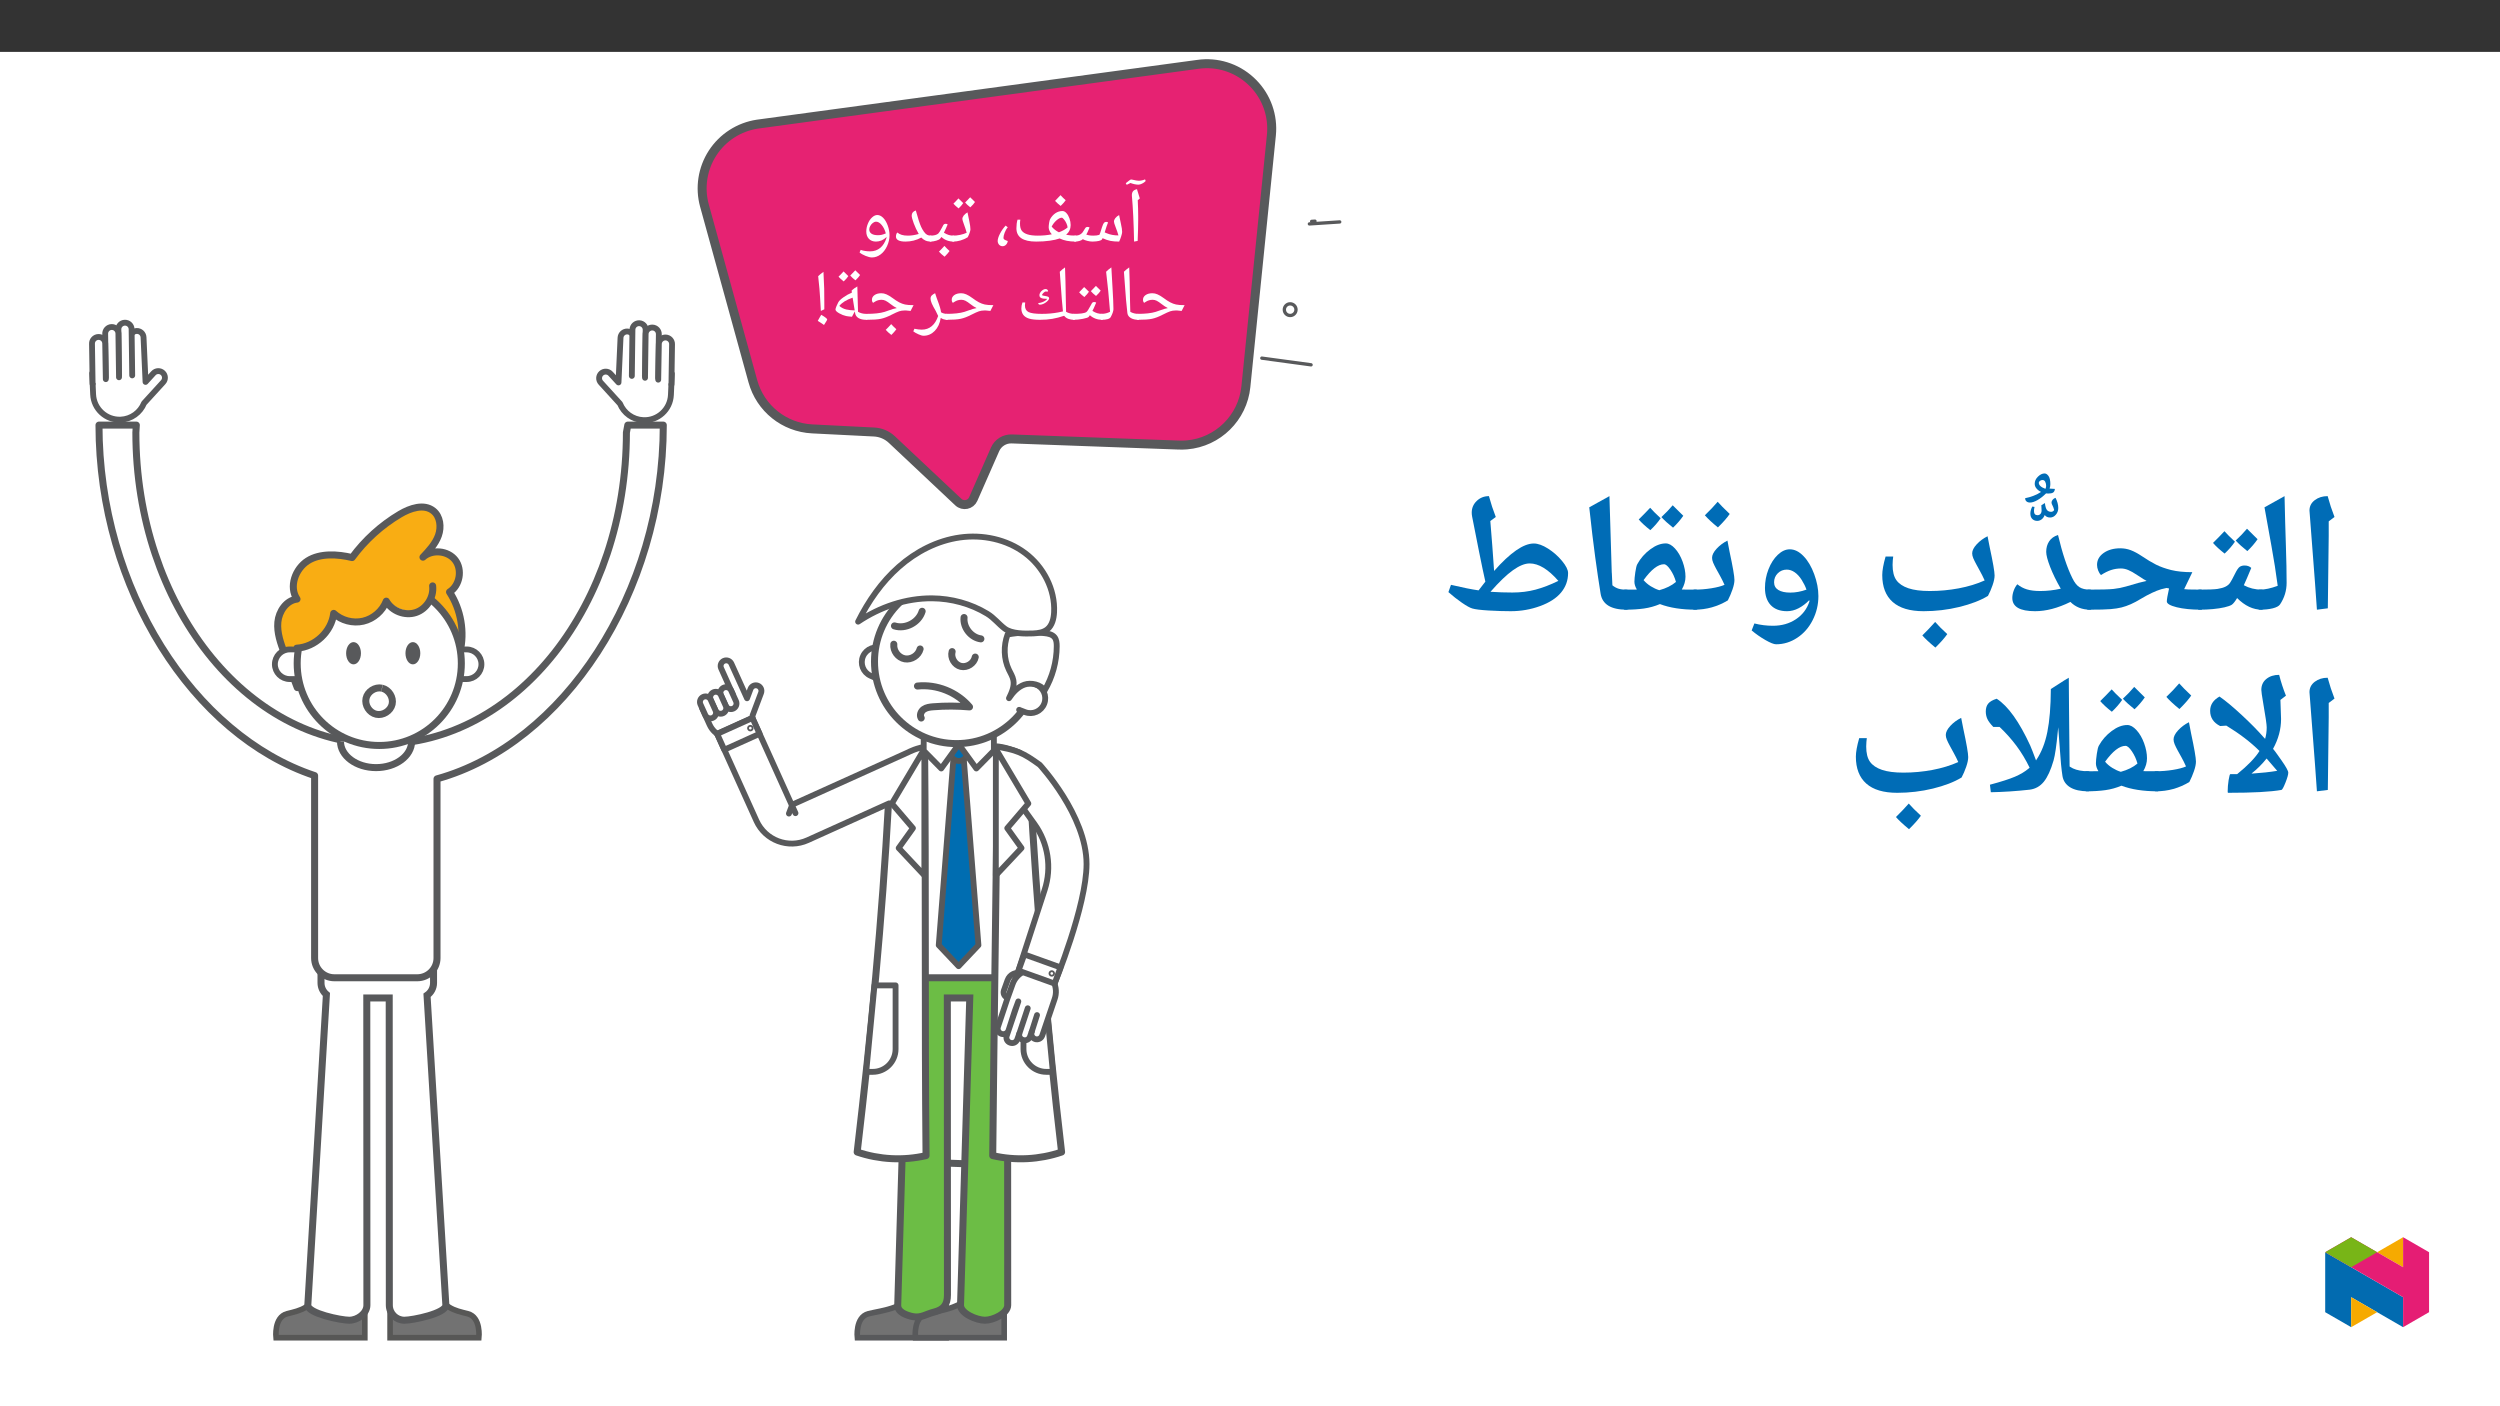 ﻿<?xml version="1.0" encoding="utf-8"?>
<svg xmlns="http://www.w3.org/2000/svg" xmlns:xlink="http://www.w3.org/1999/xlink" viewBox="0 0 960 540" version="1.1">
  <rect x="0" y="0" width="960" height="540" fill="#333333" stroke="none"/>
  <defs>
    <g>
      <symbol overflow="visible" id="glyph0-0">
        <path style="stroke:none;" d="M 1.5 0 L 1.5 -21.422 L 13.5 -21.422 L 13.5 0 Z M 2.938 -1.438 L 12.062 -1.438 L 12.062 -19.984 L 2.938 -19.984 Z M 2.938 -1.438 " />
      </symbol>
      <symbol overflow="visible" id="glyph0-1">
        <path style="stroke:none;" d="M 4.719 -9.984 L 4.719 -8.109 C 4.719 -6.18 4.648 -3.562 4.516 -0.25 L 3.141 0 C 3.004 -7.008 2.727 -12.832 2.312 -17.469 L 2.297 -17.844 C 2.297 -18.477 2.453 -18.984 2.766 -19.359 C 3.086 -19.734 3.594 -19.988 4.281 -20.125 C 4.312 -20 4.336 -19.879 4.359 -19.766 C 4.391 -19.66 4.719 -18.594 5.344 -16.562 L 4.547 -15.875 L 4.562 -15.734 C 4.664 -13.586 4.719 -11.672 4.719 -9.984 Z M 3.656 -21.594 Z M 3.938 1.547 Z M 4.844 -21.859 C 3.926 -21.859 2.895 -22.07 1.75 -22.5 L 0.312 -21.797 L -0.047 -22.422 C 1.129 -23.379 1.785 -23.859 1.922 -23.859 L 2.453 -23.781 C 3.617 -23.5 4.453 -23.359 4.953 -23.359 C 5.297 -23.359 5.711 -23.41 6.203 -23.516 C 6.703 -23.629 7.086 -23.754 7.359 -23.891 L 7.594 -23.25 C 7.207 -22.844 6.742 -22.508 6.203 -22.25 C 5.66 -21.988 5.207 -21.859 4.844 -21.859 Z M 4.016 -21.562 Z M 4.031 -24.438 Z M 4.031 -24.438 " />
      </symbol>
      <symbol overflow="visible" id="glyph0-2">
        <path style="stroke:none;" d="M 6.781 0 C 6.207 0 5.551 -0.094 4.812 -0.281 C 4.07 -0.469 3.504 -0.68 3.109 -0.922 C 2.828 -0.641 2.406 -0.414 1.844 -0.25 C 1.289 -0.082 0.676 0 0 0 C -0.164 0 -0.25 -0.082 -0.25 -0.25 L -0.25 -2.031 C -0.25 -2.195 -0.164 -2.281 0 -2.281 C 0.551 -2.281 1.008 -2.332 1.375 -2.438 C 1.75 -2.539 2.102 -2.719 2.438 -2.969 C 2.688 -3.176 2.867 -3.352 2.984 -3.5 C 3.109 -3.656 3.457 -4.203 4.031 -5.141 C 4.207 -5.461 4.516 -5.625 4.953 -5.625 C 5.211 -5.625 5.457 -5.551 5.688 -5.406 C 5.062 -3.883 4.645 -2.973 4.438 -2.672 C 4.582 -2.598 4.906 -2.516 5.406 -2.422 C 5.906 -2.328 6.473 -2.281 7.109 -2.281 C 8.047 -2.281 8.832 -2.383 9.469 -2.594 C 9.582 -2.781 9.695 -3.062 9.812 -3.438 C 10.32 -5.133 10.676 -6.188 10.875 -6.594 C 11.07 -7.008 11.266 -7.273 11.453 -7.391 C 11.648 -7.504 11.863 -7.562 12.094 -7.562 C 12.363 -7.562 12.598 -7.488 12.797 -7.344 C 12.504 -6.719 12.07 -5.445 11.5 -3.531 L 12.266 -3.203 C 13.617 -2.641 15.125 -2.359 16.781 -2.359 C 16.539 -3.266 16.164 -4.363 15.656 -5.656 C 15.258 -6.676 15.062 -7.348 15.062 -7.672 C 15.062 -8.109 15.234 -8.551 15.578 -9 C 15.93 -9.445 16.414 -9.848 17.031 -10.203 C 17.125 -9.586 17.363 -8.441 17.75 -6.766 C 18.051 -5.453 18.203 -4.426 18.203 -3.688 C 18.203 -3.344 18.078 -2.781 17.828 -2 C 17.586 -1.219 17.328 -0.551 17.047 0 C 15.766 0 14.656 -0.086 13.719 -0.266 C 12.781 -0.453 11.77 -0.797 10.688 -1.297 L 10.438 -0.812 C 10.301 -0.594 9.914 -0.406 9.281 -0.25 C 8.656 -0.102 7.82 -0.02 6.781 0 Z M 10.188 -9.906 Z M 10.094 0.875 Z M 10.094 1.547 Z M 10.094 1.547 " />
      </symbol>
      <symbol overflow="visible" id="glyph0-3">
        <path style="stroke:none;" d="M 24.781 0 C 22.312 0 20.258 -0.398 18.625 -1.203 C 17.633 -0.836 16.352 -0.547 14.781 -0.328 C 13.219 -0.109 11.492 0 9.609 0 C 4.555 0 2.031 -1.703 2.031 -5.109 C 2.031 -6.348 2.172 -7.445 2.453 -8.406 L 3.531 -8.406 C 3.445 -7.906 3.406 -7.41 3.406 -6.922 C 3.406 -5.703 3.633 -4.785 4.094 -4.172 C 4.551 -3.555 5.281 -3.086 6.281 -2.766 C 7.281 -2.441 8.602 -2.281 10.25 -2.281 C 12.164 -2.281 13.957 -2.453 15.625 -2.797 C 15.258 -3.18 14.969 -3.613 14.75 -4.094 C 14.531 -4.57 14.422 -5.035 14.422 -5.484 C 14.422 -5.922 14.477 -6.5 14.594 -7.219 C 14.719 -7.938 14.844 -8.398 14.969 -8.609 C 15.5 -9.566 16.176 -10.328 17 -10.891 C 17.832 -11.453 18.738 -11.734 19.719 -11.734 C 20.238 -11.734 20.738 -11.473 21.219 -10.953 C 21.707 -10.43 22.102 -9.742 22.406 -8.891 C 22.707 -8.047 22.859 -7.195 22.859 -6.344 C 22.859 -4.875 22.281 -3.629 21.125 -2.609 C 22.281 -2.391 23.5 -2.281 24.781 -2.281 C 24.945 -2.281 25.031 -2.195 25.031 -2.031 L 25.031 -0.25 C 25.031 -0.082 24.945 0 24.781 0 Z M 21.688 -5.438 C 21.633 -5.938 21.477 -6.469 21.219 -7.031 C 20.969 -7.594 20.66 -8.086 20.297 -8.516 C 19.941 -8.953 19.656 -9.172 19.438 -9.172 C 18.875 -9.172 18.203 -8.832 17.422 -8.156 C 16.648 -7.477 16.031 -6.676 15.562 -5.75 C 16.363 -4.812 17.289 -4.082 18.344 -3.562 C 19.75 -4.094 20.863 -4.719 21.688 -5.438 Z M 18.594 -13.203 Z M 18.562 0.875 Z M 18.562 1.547 Z M 20.953 -15.875 C 20.484 -15.207 19.836 -14.477 19.016 -13.688 C 18.129 -14.383 17.414 -15.031 16.875 -15.625 C 17.895 -16.656 18.594 -17.391 18.969 -17.828 C 19.602 -17.129 20.266 -16.477 20.953 -15.875 Z M 19.016 -13.391 Z M 18.969 -18.562 Z M 18.969 -18.562 " />
      </symbol>
      <symbol overflow="visible" id="glyph0-4">
        <path style="stroke:none;" d="M 5.062 -5.469 C 4.582 -4.938 4.188 -4.254 3.875 -3.422 C 3.562 -2.598 3.406 -1.922 3.406 -1.391 C 3.406 -1.117 3.551 -0.895 3.844 -0.719 C 4.145 -0.551 4.551 -0.383 5.062 -0.219 C 4.977 0.375 4.75 0.852 4.375 1.219 C 4 1.594 3.562 1.781 3.062 1.781 C 2.688 1.781 2.359 1.688 2.078 1.5 C 1.797 1.32 1.578 1.07 1.422 0.75 C 1.266 0.426 1.188 0.113 1.188 -0.188 C 1.188 -0.938 1.484 -1.891 2.078 -3.047 C 2.672 -4.203 3.395 -5.234 4.25 -6.141 Z M 5.062 -5.469 " />
      </symbol>
      <symbol overflow="visible" id="glyph0-5">
        <path style="stroke:none;" d="M 0 0 C -0.164 0 -0.25 -0.082 -0.25 -0.25 L -0.25 -2.031 C -0.25 -2.195 -0.164 -2.281 0 -2.281 C 0.906 -2.281 1.836 -2.379 2.797 -2.578 C 3.754 -2.785 4.586 -3.055 5.297 -3.391 C 5.047 -4.316 4.688 -5.414 4.219 -6.688 C 3.832 -7.719 3.641 -8.383 3.641 -8.688 C 3.641 -9.125 3.816 -9.57 4.172 -10.031 C 4.535 -10.488 5.016 -10.883 5.609 -11.219 C 5.703 -10.656 5.938 -9.508 6.312 -7.781 C 6.594 -6.457 6.734 -5.43 6.734 -4.703 C 6.734 -4.41 6.641 -3.988 6.453 -3.438 C 6.273 -2.883 6.02 -2.289 5.688 -1.656 C 3.844 -0.551 1.945 0 0 0 Z M 4.156 -12.688 Z M 3.812 0.875 Z M 3.812 1.547 Z M 3.969 -14.781 C 3.602 -14.195 3.008 -13.516 2.188 -12.734 C 1.289 -13.453 0.629 -14.062 0.203 -14.562 C 0.723 -15.051 1.363 -15.723 2.125 -16.578 C 2.363 -16.336 2.977 -15.738 3.969 -14.781 Z M 8.484 -15.203 C 8.117 -14.609 7.52 -13.926 6.688 -13.156 C 5.832 -13.82 5.172 -14.438 4.703 -15 C 4.922 -15.195 5.566 -15.867 6.641 -17.016 C 6.879 -16.766 7.492 -16.16 8.484 -15.203 Z M 4.453 -12.438 Z M 4.297 -17.75 Z M 4.453 -12.734 Z M 4.453 -12.734 " />
      </symbol>
      <symbol overflow="visible" id="glyph0-6">
        <path style="stroke:none;" d="M 0 0 C -0.164 0 -0.25 -0.082 -0.25 -0.25 L -0.25 -2.031 C -0.25 -2.195 -0.164 -2.281 0 -2.281 C 0.727 -2.281 1.359 -2.348 1.891 -2.484 C 2.422 -2.629 2.832 -2.836 3.125 -3.109 C 3.414 -3.379 3.883 -4.133 4.531 -5.375 L 5.047 -6.344 C 5.223 -6.664 5.535 -6.828 5.984 -6.828 C 6.254 -6.828 6.492 -6.75 6.703 -6.594 C 6.273 -5.539 5.797 -4.477 5.266 -3.406 C 5.953 -2.988 6.578 -2.695 7.141 -2.531 C 7.703 -2.363 8.332 -2.281 9.031 -2.281 C 9.188 -2.281 9.266 -2.195 9.266 -2.031 L 9.266 -0.25 C 9.266 -0.082 9.188 0 9.031 0 C 7.164 0 5.586 -0.586 4.297 -1.766 L 3.797 -1.094 C 3.586 -0.844 3.109 -0.598 2.359 -0.359 C 1.609 -0.117 0.82 0 0 0 Z M 4.438 -8.297 Z M 5.078 0.875 Z M 5.078 1.547 Z M 7.438 3.625 C 6.969 4.289 6.328 5.02 5.516 5.812 C 4.648 5.145 3.93 4.492 3.359 3.859 C 4.254 2.973 4.953 2.238 5.453 1.656 C 6.141 2.406 6.801 3.062 7.438 3.625 Z M 5.438 3.859 Z M 5.453 1.359 Z M 5.516 6.109 Z M 5.453 0.922 Z M 5.453 0.922 " />
      </symbol>
      <symbol overflow="visible" id="glyph0-7">
        <path style="stroke:none;" d="M 14.453 0 C 13.648 0 12.945 -0.133 12.344 -0.406 C 11.738 -0.688 11.207 -1.066 10.75 -1.547 C 8.906 -0.516 6.883 0 4.688 0 C 3.469 0 2.551 -0.164 1.938 -0.5 C 1.332 -0.832 1.031 -1.301 1.031 -1.906 C 1.031 -2.551 1.203 -3.078 1.547 -3.484 C 2.047 -3.078 2.613 -2.773 3.25 -2.578 C 3.895 -2.379 4.691 -2.281 5.641 -2.281 C 6.891 -2.281 8.27 -2.492 9.781 -2.922 C 9.02 -4.242 8.379 -5.609 7.859 -7.016 C 7.336 -8.422 7.078 -9.406 7.078 -9.969 C 7.078 -10.938 7.602 -11.598 8.656 -11.953 C 9.062 -10.453 9.43 -9.188 9.766 -8.156 C 10.098 -7.133 10.41 -6.301 10.703 -5.656 C 10.992 -5.02 11.344 -4.41 11.75 -3.828 C 12.156 -3.242 12.566 -2.836 12.984 -2.609 C 13.41 -2.391 13.898 -2.281 14.453 -2.281 C 14.629 -2.281 14.719 -2.195 14.719 -2.031 L 14.719 -0.25 C 14.719 -0.082 14.629 0 14.453 0 Z M 6.766 -13.422 Z M 7.156 0.875 Z M 7.156 1.547 Z M 7.156 1.547 " />
      </symbol>
      <symbol overflow="visible" id="glyph0-8">
        <path style="stroke:none;" d="M 5.781 6.094 C 5.133 6.094 4.312 5.891 3.312 5.484 C 2.32 5.078 1.562 4.641 1.031 4.172 L 1.453 3.188 C 2.523 3.562 3.738 3.75 5.094 3.75 C 6.602 3.75 7.895 3.305 8.969 2.422 C 10.039 1.535 10.848 0.238 11.391 -1.469 L 11.375 -1.719 L 11.312 -1.672 C 10.77 -1.148 10.156 -0.738 9.469 -0.438 C 8.781 -0.145 8.07 0 7.344 0 C 6.188 0 5.273 -0.352 4.609 -1.062 C 3.941 -1.77 3.609 -2.707 3.609 -3.875 C 3.609 -4.883 3.812 -5.883 4.219 -6.875 C 4.625 -7.875 5.16 -8.676 5.828 -9.281 C 6.492 -9.895 7.164 -10.203 7.844 -10.203 C 8.613 -10.203 9.352 -9.852 10.062 -9.156 C 10.77 -8.457 11.359 -7.473 11.828 -6.203 C 12.297 -4.93 12.531 -3.672 12.531 -2.422 C 12.531 -1.004 12.211 0.383 11.578 1.75 C 10.941 3.125 10.109 4.191 9.078 4.953 C 8.055 5.711 6.957 6.094 5.781 6.094 Z M 7.375 -7.641 C 6.957 -7.641 6.547 -7.484 6.141 -7.172 C 5.734 -6.867 5.398 -6.477 5.141 -6 C 4.879 -5.531 4.75 -5.098 4.75 -4.703 C 4.75 -3.984 5.035 -3.426 5.609 -3.031 C 6.18 -2.645 7 -2.453 8.062 -2.453 C 8.551 -2.453 9.004 -2.492 9.422 -2.578 C 9.836 -2.66 10.398 -2.848 11.109 -3.141 C 10.766 -4.441 10.238 -5.516 9.531 -6.359 C 8.832 -7.211 8.113 -7.641 7.375 -7.641 Z M 7.688 -11.656 Z M 5.797 7.562 Z M 7.531 -17.203 Z M 7.531 -17.203 " />
      </symbol>
      <symbol overflow="visible" id="glyph0-9">
        <path style="stroke:none;" d="M 0 0 C -0.164 0 -0.25 -0.082 -0.25 -0.25 L -0.25 -2.031 C -0.25 -2.195 -0.164 -2.281 0 -2.281 C 2.938 -2.281 5.242 -2.535 6.922 -3.047 L 8.594 -3.625 C 9.727 -4.051 10.734 -4.344 11.609 -4.5 C 10.828 -4.883 10.055 -5.379 9.297 -5.984 C 8.492 -6.617 7.836 -7.062 7.328 -7.312 C 6.828 -7.562 6.312 -7.688 5.781 -7.688 C 4.82 -7.688 3.961 -7.441 3.203 -6.953 L 2.5 -6.516 C 2.207 -6.805 2.062 -7.195 2.062 -7.688 C 2.062 -8.438 2.395 -9.039 3.062 -9.5 C 3.727 -9.969 4.602 -10.203 5.688 -10.203 C 6.32 -10.203 6.961 -10.062 7.609 -9.781 C 8.254 -9.508 9.008 -9.062 9.875 -8.438 C 10.914 -7.664 11.801 -7.086 12.531 -6.703 C 13.27 -6.316 14.016 -6.039 14.766 -5.875 C 15.516 -5.707 16.609 -5.625 18.047 -5.625 L 16.906 -3.406 C 16.281 -3.488 15.719 -3.547 15.219 -3.578 L 15.125 -3.594 L 14.5 -3.578 C 13.812 -3.578 13.148 -3.473 12.516 -3.266 C 11.891 -3.055 10.91 -2.613 9.578 -1.938 C 8.086 -1.164 6.738 -0.648 5.531 -0.391 C 4.32 -0.129 2.477 0 0 0 Z M 9.672 -11.656 Z M 9.578 0.875 Z M 9.578 1.547 Z M 9.578 1.547 " />
      </symbol>
      <symbol overflow="visible" id="glyph0-10">
        <path style="stroke:none;" d="M 8.094 -2.031 L 8.094 -0.25 C 8.094 -0.082 8.016 0 7.859 0 C 6.672 0 5.688 -0.227 4.906 -0.688 C 4.133 -1.156 3.703 -1.797 3.609 -2.609 C 3.285 -5.172 2.941 -9.117 2.578 -14.453 L 2.281 -18.453 C 2.844 -19.023 3.52 -19.582 4.312 -20.125 C 4.445 -17.082 4.551 -12.77 4.625 -7.188 L 4.734 -3.062 C 5.672 -2.539 6.711 -2.281 7.859 -2.281 C 8.016 -2.281 8.094 -2.195 8.094 -2.031 Z M 3.406 -21.594 Z M 5.203 1.547 Z M 5.203 1.547 " />
      </symbol>
      <symbol overflow="visible" id="glyph0-11">
        <path style="stroke:none;" d="M -0.031 0 C -0.207 0 -0.297 -0.082 -0.297 -0.25 L -0.297 -2.031 C -0.297 -2.195 -0.207 -2.281 -0.031 -2.281 C 1.176 -2.281 2.285 -2.547 3.297 -3.078 C 2.891 -8.391 2.383 -13.516 1.781 -18.453 C 2.363 -19.047 3.035 -19.602 3.797 -20.125 C 3.891 -17.977 4.051 -15.148 4.281 -11.641 C 4.469 -8.711 4.57 -6.18 4.594 -4.047 C 4.594 -3.703 4.492 -3.25 4.297 -2.688 C 4.098 -2.125 3.848 -1.578 3.547 -1.047 C 3.18 -0.348 1.988 0 -0.031 0 Z M 2.375 -21.594 Z M 3.609 0.875 Z M 3.609 1.547 Z M 3.609 1.547 " />
      </symbol>
      <symbol overflow="visible" id="glyph0-12">
        <path style="stroke:none;" d="M 8.016 -6.828 C 8.285 -6.828 8.531 -6.75 8.75 -6.594 C 8.383 -5.719 8.066 -4.988 7.797 -4.406 C 7.523 -3.82 7.359 -3.492 7.297 -3.422 C 7.973 -2.992 8.598 -2.695 9.172 -2.531 C 9.754 -2.363 10.391 -2.281 11.078 -2.281 C 11.242 -2.281 11.328 -2.195 11.328 -2.031 L 11.328 -0.25 C 11.328 -0.082 11.242 0 11.078 0 C 9.234 0 7.648 -0.582 6.328 -1.75 L 5.844 -1.094 C 5.633 -0.875 4.906 -0.633 3.656 -0.375 C 2.414 -0.125 1.195 0 0 0 C -0.164 0 -0.25 -0.082 -0.25 -0.25 L -0.25 -2.031 C -0.25 -2.195 -0.164 -2.281 0 -2.281 C 1.238 -2.281 2.289 -2.332 3.156 -2.438 C 4.02 -2.551 4.629 -2.734 4.984 -2.984 C 5.336 -3.242 5.863 -4.039 6.562 -5.375 L 7.094 -6.344 C 7.27 -6.664 7.578 -6.828 8.016 -6.828 Z M 6.484 -8.297 Z M 5.672 0.875 Z M 5.672 1.547 Z M 5.969 -10.781 C 5.602 -10.195 5.008 -9.516 4.188 -8.734 C 3.289 -9.453 2.629 -10.062 2.203 -10.562 C 2.723 -11.051 3.363 -11.723 4.125 -12.578 C 4.363 -12.336 4.977 -11.738 5.969 -10.781 Z M 10.484 -11.203 C 10.117 -10.609 9.52 -9.926 8.688 -9.156 C 7.832 -9.82 7.172 -10.438 6.703 -11 C 6.922 -11.195 7.566 -11.867 8.641 -13.016 C 8.879 -12.766 9.492 -12.16 10.484 -11.203 Z M 6.453 -8.438 Z M 6.297 -13.75 Z M 6.453 -8.734 Z M 6.453 -8.734 " />
      </symbol>
      <symbol overflow="visible" id="glyph0-13">
        <path style="stroke:none;" d="M 22.609 -2.031 L 22.609 -0.25 C 22.609 -0.082 22.52 0 22.344 0 C 21.5 0 20.75 -0.117 20.094 -0.359 C 19.438 -0.609 18.926 -0.961 18.562 -1.422 L 18.453 -1.547 C 16.891 -1.016 15.383 -0.625 13.938 -0.375 C 12.488 -0.125 10.922 0 9.234 0 C 7.391 0 5.969 -0.156 4.969 -0.469 C 3.977 -0.781 3.238 -1.266 2.75 -1.922 C 2.27 -2.586 2.031 -3.406 2.031 -4.375 C 2.031 -5.125 2.172 -5.883 2.453 -6.656 L 3.5 -6.656 C 3.438 -6.32 3.406 -5.941 3.406 -5.516 C 3.406 -4.285 3.867 -3.438 4.797 -2.969 C 5.723 -2.508 7.414 -2.281 9.875 -2.281 C 12.082 -2.281 14.164 -2.461 16.125 -2.828 L 18 -3.219 C 17.727 -5.676 17.422 -9.422 17.078 -14.453 L 16.781 -18.453 C 17.363 -19.047 18.035 -19.602 18.797 -20.125 C 18.922 -17.383 19.023 -13.07 19.109 -7.188 L 19.203 -3.078 C 20.109 -2.547 21.156 -2.281 22.344 -2.281 C 22.52 -2.281 22.609 -2.195 22.609 -2.031 Z M 11.188 1.547 Z M 11.938 -8.047 C 11.406 -8.055 10.953 -8.082 10.578 -8.125 C 10.203 -8.176 9.895 -8.254 9.656 -8.359 C 9.414 -8.473 9.238 -8.617 9.125 -8.797 C 9.02 -8.973 8.969 -9.207 8.969 -9.5 C 8.969 -9.727 9.035 -9.977 9.172 -10.25 C 9.305 -10.52 9.484 -10.77 9.703 -11 C 9.93 -11.227 10.188 -11.422 10.469 -11.578 C 10.75 -11.734 11.035 -11.812 11.328 -11.812 C 11.859 -11.812 12.188 -11.531 12.312 -10.969 L 11.844 -10.766 C 11.75 -10.859 11.633 -10.906 11.5 -10.906 C 11.383 -10.906 11.242 -10.863 11.078 -10.781 C 10.922 -10.695 10.766 -10.582 10.609 -10.438 C 10.461 -10.289 10.32 -10.133 10.188 -9.969 C 10.062 -9.801 9.984 -9.629 9.953 -9.453 C 10.129 -9.359 10.332 -9.289 10.562 -9.25 C 10.789 -9.207 11.02 -9.164 11.25 -9.125 C 11.477 -9.094 11.695 -9.051 11.906 -9 C 12.113 -8.957 12.285 -8.891 12.422 -8.797 C 12.523 -8.723 12.598 -8.633 12.641 -8.531 C 12.68 -8.438 12.703 -8.336 12.703 -8.234 C 12.703 -8.055 12.594 -7.828 12.375 -7.547 C 12.164 -7.273 11.891 -7.008 11.547 -6.75 C 11.211 -6.5 10.836 -6.281 10.422 -6.094 C 10.004 -5.906 9.598 -5.812 9.203 -5.812 C 8.953 -5.812 8.773 -5.867 8.672 -5.984 C 8.566 -6.109 8.516 -6.254 8.516 -6.422 C 9.035 -6.461 9.539 -6.57 10.031 -6.75 C 10.52 -6.938 10.938 -7.148 11.281 -7.391 C 11.438 -7.492 11.566 -7.598 11.672 -7.703 C 11.785 -7.805 11.875 -7.922 11.938 -8.047 Z M 10.734 -12.547 Z M 10.734 -12.547 " />
      </symbol>
      <symbol overflow="visible" id="glyph0-14">
        <path style="stroke:none;" d="M 11.969 0 C 11.031 0 10.211 -0.242 9.516 -0.734 C 9.18 1.359 8.41 3.023 7.203 4.266 C 5.992 5.504 4.562 6.125 2.906 6.125 C 2.426 6.125 1.77 5.938 0.938 5.562 C 0.102 5.188 -0.551 4.812 -1.031 4.438 L -0.609 3.438 C 0.484 3.664 1.426 3.781 2.219 3.781 C 3.719 3.781 5 3.332 6.062 2.438 C 7.125 1.539 7.941 0.238 8.516 -1.469 C 8.242 -2.113 7.941 -2.742 7.609 -3.359 C 6.898 -4.566 6.383 -5.539 6.062 -6.281 C 5.75 -7.02 5.594 -7.633 5.594 -8.125 C 5.594 -8.633 5.742 -9.039 6.047 -9.344 C 6.359 -9.656 6.789 -9.945 7.344 -10.219 C 7.488 -9.676 7.688 -9.07 7.938 -8.406 C 8.57 -6.738 9 -5.523 9.219 -4.766 C 9.438 -4.016 9.57 -3.391 9.625 -2.891 C 10.301 -2.484 11.082 -2.281 11.969 -2.281 C 12.133 -2.281 12.219 -2.195 12.219 -2.031 L 12.219 -0.25 C 12.219 -0.082 12.133 0 11.969 0 Z M 5.891 -11.688 Z M 3.031 7.594 Z M 3.031 7.594 " />
      </symbol>
      <symbol overflow="visible" id="glyph0-15">
        <path style="stroke:none;" d="M 0 0 C -0.164 0 -0.25 -0.082 -0.25 -0.25 L -0.25 -2.031 C -0.25 -2.195 -0.164 -2.281 0 -2.281 C 2.938 -2.281 5.242 -2.535 6.922 -3.047 L 8.594 -3.625 C 9.727 -4.051 10.734 -4.344 11.609 -4.5 C 10.828 -4.883 10.055 -5.379 9.297 -5.984 C 8.492 -6.617 7.836 -7.062 7.328 -7.312 C 6.828 -7.562 6.312 -7.688 5.781 -7.688 C 4.82 -7.688 3.961 -7.441 3.203 -6.953 L 2.5 -6.516 C 2.207 -6.805 2.062 -7.195 2.062 -7.688 C 2.062 -8.438 2.395 -9.039 3.062 -9.5 C 3.727 -9.969 4.602 -10.203 5.688 -10.203 C 6.32 -10.203 6.961 -10.062 7.609 -9.781 C 8.254 -9.508 9.008 -9.062 9.875 -8.438 C 10.914 -7.664 11.801 -7.086 12.531 -6.703 C 13.27 -6.316 14.016 -6.039 14.766 -5.875 C 15.516 -5.707 16.609 -5.625 18.047 -5.625 L 16.906 -3.406 C 16.281 -3.488 15.719 -3.547 15.219 -3.578 L 15.125 -3.594 L 14.5 -3.578 C 13.812 -3.578 13.148 -3.473 12.516 -3.266 C 11.891 -3.055 10.91 -2.613 9.578 -1.938 C 8.086 -1.164 6.738 -0.648 5.531 -0.391 C 4.32 -0.129 2.477 0 0 0 Z M 9.672 -11.656 Z M 9.578 0.875 Z M 9.578 1.547 Z M 11.438 3.625 C 10.969 4.289 10.328 5.02 9.516 5.812 C 8.648 5.145 7.93 4.492 7.359 3.859 C 8.254 2.973 8.953 2.238 9.453 1.656 C 10.141 2.406 10.801 3.062 11.438 3.625 Z M 9.438 3.859 Z M 9.453 1.359 Z M 9.516 6.109 Z M 9.453 0.922 Z M 9.453 0.922 " />
      </symbol>
      <symbol overflow="visible" id="glyph0-16">
        <path style="stroke:none;" d="M 8.359 -1.172 C 7.266 -1.266 6.516 -1.359 6.109 -1.453 C 5.703 -1.547 5.273 -1.676 4.828 -1.844 C 4.379 -2.02 3.922 -2.238 3.453 -2.5 C 2.984 -2.77 2.629 -3.023 2.391 -3.266 C 2.148 -3.516 2.031 -3.738 2.031 -3.938 C 2.031 -4.207 2.164 -4.66 2.438 -5.297 C 2.707 -5.941 2.93 -6.414 3.109 -6.719 C 3.41 -7.281 4.07 -7.922 5.094 -8.641 C 6.113 -9.367 7.191 -9.969 8.328 -10.438 L 8.234 -11.25 C 8.922 -11.875 9.648 -12.395 10.422 -12.812 L 10.688 -3.078 C 11.602 -2.547 12.645 -2.281 13.812 -2.281 C 13.977 -2.281 14.062 -2.195 14.062 -2.031 L 14.062 -0.25 C 14.062 -0.082 13.977 0 13.812 0 C 12.602 0 11.617 -0.223 10.859 -0.672 C 10.109 -1.129 9.676 -1.773 9.562 -2.609 L 9.469 -3.234 Z M 3.5 -5.328 C 4.301 -4.648 5.188 -4.195 6.156 -3.969 C 7.133 -3.75 8.219 -3.629 9.406 -3.609 L 8.625 -8.438 L 8.609 -8.5 C 6.223 -7.676 4.52 -6.617 3.5 -5.328 Z M 6.938 -14.281 Z M 9.156 0.875 Z M 8.562 1.844 Z M 6.969 -16.781 C 6.602 -16.195 6.008 -15.516 5.188 -14.734 C 4.289 -15.453 3.629 -16.062 3.203 -16.562 C 3.723 -17.051 4.363 -17.723 5.125 -18.578 C 5.363 -18.336 5.977 -17.738 6.969 -16.781 Z M 11.484 -17.203 C 11.117 -16.609 10.52 -15.926 9.688 -15.156 C 8.832 -15.82 8.172 -16.438 7.703 -17 C 7.922 -17.195 8.566 -17.867 9.641 -19.016 C 9.879 -18.766 10.492 -18.16 11.484 -17.203 Z M 7.453 -14.438 Z M 7.297 -19.75 Z M 7.453 -14.734 Z M 7.453 -14.734 " />
      </symbol>
      <symbol overflow="visible" id="glyph0-17">
        <path style="stroke:none;" d="M 1.375 0.406 C 1.613 0.008 1.832 -0.379 2.031 -0.766 C 2.227 -1.16 2.453 -1.547 2.703 -1.922 C 3.523 -1.453 4.113 -1.066 4.469 -0.766 C 4.82 -0.473 5 -0.27 5 -0.156 C 5 0.051 4.586 0.766 3.766 1.984 L 3.078 1.5 C 2.703 1.227 2.133 0.863 1.375 0.406 Z M 2.562 -3.406 C 2.344 -7.457 2.16 -10.312 2.016 -11.969 C 1.879 -13.625 1.719 -15.219 1.531 -16.75 C 2.051 -17.27 2.727 -17.828 3.562 -18.422 C 3.719 -15.598 3.812 -13.441 3.844 -11.953 C 3.875 -10.473 3.891 -8.633 3.891 -6.438 L 3.891 -4.031 Z M 2.562 -3.406 " />
      </symbol>
      <symbol overflow="visible" id="glyph1-0">
        <path style="stroke:none;" d="M 6.125 -46.406 L 32.812 -46.406 L 32.812 0 L 6.125 0 Z M 9.422 -3.297 L 29.516 -3.297 L 29.516 -43.094 L 9.422 -43.094 Z M 9.422 -3.297 " />
      </symbol>
      <symbol overflow="visible" id="glyph1-1">
        <path style="stroke:none;" d="M 12.375 -29.047 L 12.031 -1.109 L 7.844 -0.578 L 7.109 -10.891 L 4.984 -38.656 C 4.984 -40.281 5.66 -41.609 7.016 -42.641 C 8.367 -43.672 10.02 -44.188 11.969 -44.188 C 12.707 -41.445 13.582 -38.781 14.594 -36.188 L 12.375 -34.5 Z M 9.203 -47.359 Z M 9.812 3.75 Z M 9.812 3.75 " />
      </symbol>
      <symbol overflow="visible" id="glyph1-2">
        <path style="stroke:none;" d="M 1.781 -39.891 L 9.484 -44.188 C 9.641 -37.031 9.812 -30.688 10 -25.156 C 10.188 -19.625 10.281 -14.867 10.281 -10.891 C 10.281 -7.898 9.438 -5.141 7.75 -2.609 C 7.32 -1.973 6.398 -1.473 4.984 -1.109 C 3.566 -0.754 1.906 -0.578 0 -0.578 C -0.363 -0.578 -0.547 -0.754 -0.547 -1.109 L -0.547 -7.75 C -0.547 -8.102 -0.363 -8.281 0 -8.281 C 1.945 -8.281 4.234 -8.77 6.859 -9.75 C 6.516 -12.301 6.148 -14.828 5.766 -17.328 C 5.391 -19.828 4.062 -27.348 1.781 -39.891 Z M 5.141 -47.359 Z M 7.484 3.75 Z M 7.484 3.75 " />
      </symbol>
      <symbol overflow="visible" id="glyph1-3">
        <path style="stroke:none;" d="M 0 -0.578 C -0.363 -0.578 -0.547 -0.754 -0.547 -1.109 L -0.547 -7.75 C -0.547 -8.102 -0.363 -8.281 0 -8.281 C 3.488 -8.281 5.852 -8.375 7.094 -8.562 C 8.332 -8.758 9.332 -9.047 10.094 -9.422 C 10.852 -9.805 11.43 -10.285 11.828 -10.859 C 12.234 -11.43 12.883 -12.625 13.781 -14.438 C 14.477 -15.852 15.078 -16.723 15.578 -17.047 C 16.086 -17.379 16.703 -17.547 17.422 -17.547 C 18.484 -17.547 19.344 -17.238 20 -16.625 C 18.832 -13.789 17.879 -11.57 17.141 -9.969 C 19.211 -8.844 21.5 -8.281 24 -8.281 C 24.352 -8.281 24.531 -8.102 24.531 -7.75 L 24.531 -1.109 C 24.531 -0.754 24.352 -0.578 24 -0.578 C 20.695 -0.578 17.551 -2.066 14.562 -5.047 C 13.719 -3.648 13.016 -2.781 12.453 -2.438 C 11.891 -2.102 10.969 -1.785 9.688 -1.484 C 8.414 -1.191 6.938 -0.969 5.25 -0.812 C 3.57 -0.656 1.82 -0.578 0 -0.578 Z M 14.062 -22.344 Z M 12.281 3.75 Z M 13.734 -26.688 C 12.648 -25.102 11.328 -23.582 9.766 -22.125 C 7.898 -23.582 6.414 -24.945 5.312 -26.219 L 7.641 -28.562 L 9.703 -30.719 C 10.504 -29.789 11.848 -28.445 13.734 -26.688 Z M 22.422 -27.641 C 21.297 -26.016 19.984 -24.492 18.484 -23.078 C 16.691 -24.492 15.203 -25.848 14.016 -27.141 C 15.598 -28.598 17.047 -30.109 18.359 -31.672 C 19.141 -30.848 20.492 -29.504 22.422 -27.641 Z M 13.922 -33.266 Z M 13.891 -22.125 Z M 13.891 -22.125 " />
      </symbol>
      <symbol overflow="visible" id="glyph1-4">
        <path style="stroke:none;" d="M 0 -0.578 C -0.363 -0.578 -0.547 -0.754 -0.547 -1.109 L -0.547 -7.75 C -0.547 -8.102 -0.363 -8.281 0 -8.281 C 4.781 -8.281 8.008 -8.367 9.688 -8.547 C 11.375 -8.734 12.969 -9.047 14.469 -9.484 C 18.219 -10.609 20.852 -11.328 22.375 -11.641 L 21.141 -12.344 L 18.828 -13.844 C 17.453 -14.77 16.289 -15.426 15.344 -15.812 C 14.406 -16.207 13.469 -16.406 12.531 -16.406 C 11.238 -16.406 10 -16.211 8.812 -15.828 C 7.633 -15.453 6.316 -14.801 4.859 -13.875 C 4.473 -14.25 4.125 -14.816 3.812 -15.578 C 3.508 -16.336 3.359 -17.07 3.359 -17.781 C 3.359 -19.633 4.203 -21.16 5.891 -22.359 C 7.586 -23.555 9.727 -24.156 12.312 -24.156 C 13.688 -24.156 15.016 -23.914 16.297 -23.438 C 17.578 -22.957 19.02 -22.18 20.625 -21.109 C 22.57 -19.797 24.363 -18.723 26 -17.891 C 27.645 -17.066 29.582 -16.375 31.812 -15.812 C 34.051 -15.258 36.766 -14.984 39.953 -14.984 L 36.812 -8.469 L 38.438 -8.344 L 43.266 -8.281 C 43.617 -8.281 43.797 -8.102 43.797 -7.75 L 43.797 -1.109 C 43.797 -0.754 43.617 -0.578 43.266 -0.578 C 39.598 -0.578 36.492 -0.891 33.953 -1.516 C 31.422 -2.148 30.156 -2.895 30.156 -3.75 C 30.156 -4.508 30.441 -6.172 31.016 -8.734 L 30.062 -8.922 L 28 -8.438 C 25.812 -7.781 23.219 -6.555 20.219 -4.766 C 18.863 -3.93 17.566 -3.238 16.328 -2.688 C 15.086 -2.145 13.895 -1.727 12.75 -1.438 C 11.613 -1.156 10.223 -0.941 8.578 -0.797 C 6.941 -0.648 4.082 -0.578 0 -0.578 Z M 18.797 -28.906 Z M 20.688 3.75 Z M 20.688 3.75 " />
      </symbol>
      <symbol overflow="visible" id="glyph1-5">
        <path style="stroke:none;" d="M 32.094 -0.578 C 29.039 -0.578 26.52 -1.57 24.531 -3.562 C 19.707 -1.188 15.18 0 10.953 0 C 5.129 0 2.219 -1.691 2.219 -5.078 C 2.219 -5.984 2.398 -6.938 2.766 -7.938 C 3.141 -8.945 3.602 -9.75 4.156 -10.344 C 5.219 -9.457 6.441 -8.801 7.828 -8.375 C 9.211 -7.957 10.93 -7.75 12.984 -7.75 C 15.547 -7.75 18.16 -8.047 20.828 -8.641 C 19.129 -11.578 17.77 -14.359 16.75 -16.984 C 15.738 -19.609 15.234 -21.539 15.234 -22.781 C 15.234 -24.352 15.613 -25.707 16.375 -26.844 C 17.133 -27.988 18.266 -28.797 19.766 -29.266 C 21.441 -22.211 23.285 -16.676 25.297 -12.656 C 26.098 -11.008 26.992 -9.867 27.984 -9.234 C 28.984 -8.598 30.352 -8.281 32.094 -8.281 C 32.445 -8.281 32.625 -8.102 32.625 -7.75 L 32.625 -1.109 C 32.625 -0.754 32.445 -0.578 32.094 -0.578 Z M 14.656 -34.031 Z M 15.516 3.75 Z M 15.516 3.75 " />
      </symbol>
      <symbol overflow="visible" id="glyph1-6">
        <path style="stroke:none;" d="M -3.203 -38.969 C -2.148 -39.164 -1.078 -39.473 0.016 -39.891 C 1.109 -40.316 2.047 -40.797 2.828 -41.328 L 2.891 -41.391 C 2.234 -41.68 1.664 -42.102 1.188 -42.656 C 0.707 -43.207 0.469 -43.82 0.469 -44.5 C 0.469 -45.508 0.879 -46.422 1.703 -47.234 C 2.535 -48.055 3.383 -48.469 4.25 -48.469 C 4.801 -48.469 5.305 -48.145 5.766 -47.5 C 6.234 -46.852 6.469 -45.801 6.469 -44.344 C 6.469 -43.75 6.375 -43.188 6.188 -42.656 L 8.219 -42.531 C 8.156 -41.852 7.922 -41.383 7.516 -41.125 C 7.117 -40.875 6.488 -40.75 5.625 -40.75 L 4.828 -40.812 C 3.703 -39.695 2.594 -38.832 1.5 -38.219 C 0.414 -37.602 -0.523 -37.297 -1.328 -37.297 C -1.898 -37.297 -2.352 -37.441 -2.688 -37.734 C -3.031 -38.035 -3.203 -38.445 -3.203 -38.969 Z M 8.469 -39.109 C 9.164 -37.754 9.516 -36.453 9.516 -35.203 C 9.516 -34.203 9.203 -33.344 8.578 -32.625 C 7.961 -31.906 7.227 -31.547 6.375 -31.547 C 5.469 -31.547 4.781 -31.863 4.312 -32.5 C 4.02 -31.758 3.613 -31.195 3.094 -30.812 C 2.57 -30.438 2.023 -30.25 1.453 -30.25 C 0.691 -30.25 0.062 -30.488 -0.438 -30.969 C -0.945 -31.457 -1.203 -32.172 -1.203 -33.109 C -1.203 -33.91 -0.957 -34.797 -0.469 -35.766 L 0.406 -35.609 C 0.258 -35.078 0.188 -34.562 0.188 -34.062 C 0.188 -32.977 0.645 -32.438 1.562 -32.438 C 2 -32.438 2.363 -32.594 2.656 -32.906 C 2.957 -33.227 3.109 -33.664 3.109 -34.219 L 3.016 -36.25 L 4.375 -37.109 C 4.531 -35.797 4.797 -34.906 5.172 -34.438 C 5.555 -33.969 6.098 -33.734 6.797 -33.734 C 7.047 -33.734 7.281 -33.805 7.5 -33.953 C 7.727 -34.109 7.875 -34.27 7.938 -34.438 C 7.812 -35.051 7.504 -35.832 7.016 -36.781 L 6.922 -37.297 C 6.922 -37.672 7.07 -38.035 7.375 -38.391 C 7.688 -38.754 8.051 -38.992 8.469 -39.109 Z M 4.859 -43.703 C 4.859 -44.273 4.742 -44.789 4.516 -45.25 C 4.297 -45.719 3.941 -45.953 3.453 -45.953 C 3.078 -45.953 2.742 -45.832 2.453 -45.594 C 2.172 -45.352 2.031 -45.133 2.031 -44.938 C 2.031 -43.969 2.879 -43.176 4.578 -42.562 L 4.703 -42.844 C 4.805 -43.188 4.859 -43.473 4.859 -43.703 Z M 4.219 -29.578 Z M 1.484 -50.047 Z M 1.484 -50.047 " />
      </symbol>
      <symbol overflow="visible" id="glyph1-7">
        <path style="stroke:none;" d="M 20.406 0 C 15.156 0 11.195 -1.18 8.531 -3.547 C 5.863 -5.922 4.531 -9.363 4.531 -13.875 C 4.531 -15.645 4.957 -18.016 5.812 -20.984 L 8.734 -20.984 C 8.691 -20.785 8.641 -20.305 8.578 -19.547 C 8.523 -18.785 8.5 -18.195 8.5 -17.781 C 8.5 -15.238 8.984 -13.285 9.953 -11.922 C 10.93 -10.555 12.469 -9.52 14.562 -8.812 C 16.656 -8.102 19.395 -7.75 22.781 -7.75 C 26.57 -7.75 30.285 -8.094 33.922 -8.781 C 37.566 -9.469 40.879 -10.477 43.859 -11.812 C 43.285 -13.082 42.711 -14.227 42.141 -15.25 C 41.578 -16.281 41.066 -17.219 40.609 -18.062 C 40.148 -18.906 39.773 -19.664 39.484 -20.344 C 39.203 -21.02 39.062 -21.645 39.062 -22.219 C 39.062 -23.27 39.641 -24.426 40.797 -25.688 C 41.953 -26.945 43.344 -27.977 44.969 -28.781 L 45.797 -24.562 C 47.047 -18.75 47.672 -15.133 47.672 -13.719 C 47.672 -12.719 47.41 -11.469 46.891 -9.969 C 46.367 -8.469 45.781 -7.102 45.125 -5.875 C 42.25 -4.133 38.578 -2.719 34.109 -1.625 C 29.648 -0.539 25.082 0 20.406 0 Z M 23.734 -29.734 Z M 24.562 3.75 Z M 29.5 8.797 C 28.508 10.234 26.988 11.957 24.938 13.969 C 22.645 12.082 20.973 10.523 19.922 9.297 C 21.629 7.629 23.27 5.906 24.844 4.125 C 25.914 5.375 27.469 6.93 29.5 8.797 Z M 24.844 2.547 Z M 24.938 14.594 Z M 24.844 3.484 Z M 24.938 9.047 Z M 24.938 9.047 " />
      </symbol>
      <symbol overflow="visible" id="glyph1-8">
        <path style="stroke:none;" d="M 28.953 -5.812 C 28.953 -2.531 28.223 0.539 26.766 3.406 C 25.316 6.281 23.336 8.547 20.828 10.203 C 18.328 11.867 15.617 12.703 12.703 12.703 C 11.867 12.703 10.504 12.16 8.609 11.078 C 6.723 9.992 4.961 8.766 3.328 7.391 L 4.375 4.703 C 6.688 5.297 9.055 5.594 11.484 5.594 C 14.867 5.594 17.816 4.754 20.328 3.078 C 22.836 1.41 24.566 -0.863 25.516 -3.75 L 25.453 -4.25 C 24.18 -2.938 22.816 -1.898 21.359 -1.141 C 19.898 -0.379 18.422 0 16.922 0 C 14.211 0 12.117 -0.781 10.641 -2.344 C 9.172 -3.914 8.438 -6.117 8.438 -8.953 C 8.438 -11.398 8.883 -13.773 9.781 -16.078 C 10.688 -18.391 11.879 -20.25 13.359 -21.656 C 14.836 -23.062 16.375 -23.766 17.969 -23.766 C 19.801 -23.766 21.551 -22.898 23.219 -21.172 C 24.895 -19.453 26.27 -17.133 27.344 -14.219 C 28.414 -11.301 28.953 -8.5 28.953 -5.812 Z M 16.828 -15.969 C 15.453 -15.969 14.289 -15.492 13.344 -14.547 C 12.406 -13.609 11.938 -12.461 11.938 -11.109 C 11.938 -9.816 12.477 -8.832 13.562 -8.156 C 14.656 -7.477 16.195 -7.141 18.188 -7.141 C 20.176 -7.141 22.238 -7.52 24.375 -8.281 C 23.969 -9.469 23.359 -10.707 22.547 -12 C 21.734 -13.289 20.832 -14.273 19.844 -14.953 C 18.863 -15.629 17.859 -15.969 16.828 -15.969 Z M 17.609 -28.531 Z M 12.562 15.875 Z M 17.297 -42.188 Z M 17.297 -42.188 " />
      </symbol>
      <symbol overflow="visible" id="glyph1-9">
        <path style="stroke:none;" d="M 0 -0.578 C -0.363 -0.578 -0.547 -0.754 -0.547 -1.109 L -0.547 -7.75 C -0.547 -8.102 -0.363 -8.281 0 -8.281 C 2.156 -8.281 4.32 -8.453 6.5 -8.797 C 8.688 -9.148 10.379 -9.594 11.578 -10.125 C 11.016 -11.395 10.445 -12.539 9.875 -13.562 C 9.301 -14.594 8.785 -15.523 8.328 -16.359 C 7.879 -17.191 7.508 -17.945 7.219 -18.625 C 6.938 -19.301 6.797 -19.926 6.797 -20.5 C 6.797 -21.562 7.379 -22.727 8.547 -24 C 9.723 -25.27 11.109 -26.305 12.703 -27.109 L 13.516 -22.859 C 14.766 -17.035 15.391 -13.414 15.391 -12 C 15.391 -11 15.141 -9.781 14.641 -8.344 C 14.148 -6.906 13.555 -5.508 12.859 -4.156 C 8.922 -1.77 4.633 -0.578 0 -0.578 Z M 9.016 -31.859 Z M 8.25 3.75 Z M 13.578 -37.344 C 12.547 -35.844 11.035 -34.117 9.047 -32.172 C 6.91 -33.898 5.238 -35.453 4.031 -36.828 C 6.02 -38.754 7.66 -40.484 8.953 -42.016 C 9.879 -40.953 11.422 -39.395 13.578 -37.344 Z M 9.047 -31.531 Z M 8.984 -43.594 Z M 8.984 -43.594 " />
      </symbol>
      <symbol overflow="visible" id="glyph1-10">
        <path style="stroke:none;" d="M 0.062 -8.281 L 2.406 -8.281 L 4.609 -8.312 C 3.973 -9.352 3.656 -10.359 3.656 -11.328 C 3.656 -12.172 3.77 -13.383 4 -14.969 C 4.227 -16.562 4.492 -17.613 4.797 -18.125 C 6.023 -20.344 7.664 -22.211 9.719 -23.734 C 11.77 -25.266 13.766 -26.031 15.703 -26.031 C 16.867 -26.031 18.051 -25.375 19.25 -24.062 C 20.445 -22.75 21.414 -21.078 22.156 -19.047 C 22.895 -17.016 23.266 -15.078 23.266 -13.234 C 23.266 -11.586 22.789 -9.945 21.844 -8.312 L 22.281 -8.312 L 27.359 -8.281 C 27.711 -8.281 27.891 -8.102 27.891 -7.75 L 27.891 -1.109 C 27.891 -0.754 27.711 -0.578 27.359 -0.578 C 21.859 -0.578 17.223 -1.297 13.453 -2.734 C 11.484 -1.898 9.438 -1.332 7.312 -1.031 C 5.188 -0.727 2.77 -0.578 0.062 -0.578 C -0.344 -0.578 -0.547 -0.773 -0.547 -1.172 L -0.547 -7.688 C -0.547 -8.082 -0.344 -8.281 0.062 -8.281 Z M 19.609 -11.234 C 19.148 -12.93 18.441 -14.488 17.484 -15.906 C 16.535 -17.32 15.711 -18.031 15.016 -18.031 C 12.723 -18.031 10.109 -16 7.172 -11.938 C 7.93 -11.039 8.852 -10.254 9.938 -9.578 C 11.031 -8.898 12.117 -8.395 13.203 -8.062 C 15.828 -8.781 17.961 -9.836 19.609 -11.234 Z M 13.609 -30.781 Z M 13.234 3.75 Z M 13.734 -35.688 C 12.648 -34.102 11.328 -32.582 9.766 -31.125 C 7.898 -32.582 6.414 -33.945 5.312 -35.219 L 7.641 -37.562 L 9.703 -39.719 C 10.504 -38.789 11.848 -37.445 13.734 -35.688 Z M 22.422 -36.641 C 21.297 -35.016 19.984 -33.492 18.484 -32.078 C 16.691 -33.492 15.203 -34.848 14.016 -36.141 C 15.598 -37.598 17.047 -39.109 18.359 -40.672 C 19.141 -39.848 20.492 -38.504 22.422 -36.641 Z M 13.922 -42.266 Z M 13.891 -31.125 Z M 13.891 -31.125 " />
      </symbol>
      <symbol overflow="visible" id="glyph1-11">
        <path style="stroke:none;" d="M 19.844 -1.109 C 19.844 -0.754 19.66 -0.578 19.297 -0.578 C 13.305 -0.578 9.977 -2.633 9.312 -6.75 C 8.645 -10.863 7.957 -15.516 7.25 -20.703 C 6.539 -25.898 5.773 -32.297 4.953 -39.891 L 12.703 -44.188 L 13.609 -14.406 L 13.609 -15.047 L 13.844 -9.938 C 14.625 -9.301 15.445 -8.859 16.312 -8.609 C 17.176 -8.367 18.211 -8.25 19.422 -8.25 C 19.703 -8.25 19.844 -8.082 19.844 -7.75 Z M 8.312 -47.359 Z M 11.266 3.75 Z M 11.266 3.75 " />
      </symbol>
      <symbol overflow="visible" id="glyph1-12">
        <path style="stroke:none;" d="M 26.156 0 C 23.633 0 20.816 -0.086 17.703 -0.266 C 14.598 -0.453 12.492 -0.711 11.391 -1.047 C 10.504 -1.297 9.176 -2.031 7.406 -3.25 C 5.645 -4.469 3.914 -5.828 2.219 -7.328 L 3.203 -10.125 C 7.734 -9.062 11.27 -8.352 13.812 -8 L 16.406 -11.359 L 15.359 -16.156 C 14.867 -18.395 13.523 -25.113 11.328 -36.312 C 11.223 -36.844 11.172 -37.348 11.172 -37.828 C 11.172 -39.609 11.812 -41.113 13.094 -42.344 C 14.375 -43.57 15.938 -44.188 17.781 -44.188 C 18.52 -41.445 19.395 -38.781 20.406 -36.188 L 18.312 -34.625 C 18.844 -28.32 19.328 -21.93 19.766 -15.453 C 25.973 -22.484 31.051 -26 35 -26 C 36.594 -26 38.414 -25.348 40.469 -24.047 C 42.52 -22.742 44.316 -21.16 45.859 -19.297 C 47.398 -17.43 48.172 -15.883 48.172 -14.656 C 48.172 -11.82 47.273 -9.328 45.484 -7.172 C 43.703 -5.016 41.016 -3.281 37.422 -1.969 C 33.828 -0.656 30.07 0 26.156 0 Z M 26.781 -7.172 C 29.957 -7.172 32.926 -7.539 35.688 -8.281 C 38.445 -9.02 41.363 -10.141 44.438 -11.641 C 40.539 -16.109 36.867 -18.344 33.422 -18.344 C 31.578 -18.344 29.438 -17.473 27 -15.734 C 24.57 -14.004 21.695 -11.242 18.375 -7.453 C 21.227 -7.266 24.031 -7.172 26.781 -7.172 Z M 34.188 -32.031 Z M 26.094 3.75 Z M 26.094 3.75 " />
      </symbol>
      <symbol overflow="visible" id="glyph1-13">
        <path style="stroke:none;" d="M 9.109 0 C 9.004 0 8.953 -0.18 8.953 -0.547 C 8.953 -1.898 9.07 -3.344 9.312 -4.875 C 9.562 -6.406 9.781 -7.172 9.969 -7.172 L 12.594 -7.172 C 16.656 -10.453 19.516 -13.414 21.172 -16.062 C 17.805 -19.426 13.562 -22.672 8.438 -25.797 L 6.062 -25.641 C 3.5 -26.93 2.219 -28.879 2.219 -31.484 C 2.219 -33.785 3.414 -35.613 5.812 -36.969 C 8.113 -35.383 10.969 -33.008 14.375 -29.844 C 17.781 -26.688 20.594 -23.828 22.812 -21.266 L 23.328 -20.719 C 23.734 -22.113 23.938 -23.586 23.938 -25.141 C 23.938 -26.211 23.477 -29.383 22.562 -34.656 C 22.102 -37.301 21.875 -38.922 21.875 -39.516 C 21.875 -41.273 22.516 -42.676 23.797 -43.719 C 25.086 -44.77 26.727 -45.297 28.719 -45.297 C 29.414 -42.547 30.285 -39.879 31.328 -37.297 L 29.203 -35.672 L 29.453 -28.344 C 29.453 -24.426 28.426 -20.609 26.375 -16.891 C 26.707 -16.547 27.766 -15.102 29.547 -12.562 C 31.328 -10.031 32.219 -8.426 32.219 -7.75 C 32.219 -6.988 31.859 -5.707 31.141 -3.906 C 30.422 -2.102 29.91 -1.172 29.609 -1.109 C 25.441 -0.367 18.609 0 9.109 0 Z M 18.094 -7.391 L 18.438 -7.391 C 22.008 -7.629 25.188 -7.977 27.969 -8.438 L 23.906 -13.172 C 22.188 -11.016 20.25 -9.086 18.094 -7.391 Z M 24.375 -48.469 Z M 4.156 -40.156 Z M 27.234 3.75 Z M 12.5 3.75 Z M 12.5 3.75 " />
      </symbol>
      <symbol overflow="visible" id="glyph1-14">
        <path style="stroke:none;" d="M 4.156 -0.219 L 3.812 -3.109 C 8.102 -4.254 11.305 -5.281 13.422 -6.188 C 15.535 -7.094 17.301 -8.148 18.719 -9.359 L 19.047 -9.656 C 17.547 -12.738 15.863 -15.531 14 -18.031 C 12.133 -20.539 9.973 -22.961 7.516 -25.297 L 5.109 -25.297 C 3.984 -26.461 3.219 -27.488 2.812 -28.375 C 2.414 -29.258 2.219 -30.211 2.219 -31.234 C 2.219 -32.504 2.535 -33.52 3.172 -34.281 C 3.805 -35.039 4.883 -35.656 6.406 -36.125 C 10.77 -33.32 15.066 -27.32 19.297 -18.125 C 19.723 -17.145 20.461 -15.25 21.516 -12.438 L 21.672 -12.703 C 23.617 -15.598 25.016 -19.156 25.859 -23.375 C 26.711 -27.594 27.16 -33.086 27.203 -39.859 C 27.961 -40.305 29.07 -41.016 30.531 -41.984 C 31.738 -42.797 32.926 -43.531 34.094 -44.188 L 34.188 -31.734 L 34.406 -10.094 L 35.703 -9.359 C 37.266 -8.641 39.211 -8.281 41.547 -8.281 C 41.922 -8.281 42.109 -8.102 42.109 -7.75 L 42.109 -1.109 C 42.109 -0.754 41.922 -0.578 41.547 -0.578 C 38.609 -0.578 36.305 -1.082 34.641 -2.094 C 32.984 -3.113 31.992 -4.551 31.672 -6.406 C 31.273 -8.926 30.938 -12.391 30.656 -16.797 C 30.426 -20.129 30.219 -22.922 30.031 -25.172 L 29.859 -23.453 C 29.359 -18.117 28.82 -14.445 28.25 -12.438 C 27.188 -8.758 25.941 -6.035 24.516 -4.266 C 23.086 -2.504 21.273 -1.484 19.078 -1.203 C 13.91 -0.629 8.938 -0.301 4.156 -0.219 Z M 29.453 -47.359 Z M 4.156 -39.297 Z M 32.938 3.75 Z M 13.141 3.75 Z M 13.141 3.75 " />
      </symbol>
    </g>
    <clipPath id="clip1">
      <path d="M 298 454 L 394 454 L 394 514.754 L 298 514.754 Z M 298 454 " />
    </clipPath>
    <clipPath id="clip2">
      <path d="M 320 454 L 417 454 L 417 514.754 L 320 514.754 Z M 320 454 " />
    </clipPath>
    <clipPath id="clip3">
      <path d="M 306 323 L 428 323 L 428 514.754 L 306 514.754 Z M 306 323 " />
    </clipPath>
    <clipPath id="clip4">
      <path d="M 119 454 L 215 454 L 215 514.754 L 119 514.754 Z M 119 454 " />
    </clipPath>
    <clipPath id="clip5">
      <path d="M 75 454 L 171 454 L 171 514.754 L 75 514.754 Z M 75 454 " />
    </clipPath>
    <clipPath id="clip6">
      <path d="M 80 323 L 210 323 L 210 514.754 L 80 514.754 Z M 80 323 " />
    </clipPath>
    <clipPath id="clip7">
      <path d="M 34.199 125 L 65 125 L 65 163 L 34.199 163 Z M 34.199 125 " />
    </clipPath>
    <clipPath id="clip8">
      <path d="M 34.199 128 L 42 128 L 42 149 L 34.199 149 Z M 34.199 128 " />
    </clipPath>
    <clipPath id="clip9">
      <path d="M 220 22.734 L 515.086 22.734 L 515.086 243 L 220 243 Z M 220 22.734 " />
    </clipPath>
    <clipPath id="clip10">
      <path d="M 502 84 L 515.086 84 L 515.086 87 L 502 87 Z M 502 84 " />
    </clipPath>
    <clipPath id="clip11">
      <path d="M 892.875 480 L 923 480 L 923 509.637 L 892.875 509.637 Z M 892.875 480 " />
    </clipPath>
    <clipPath id="clip12">
      <path d="M 902 498 L 913 498 L 913 509.637 L 902 509.637 Z M 902 498 " />
    </clipPath>
    <clipPath id="clip13">
      <path d="M 912 475.094 L 923 475.094 L 923 487 L 912 487 Z M 912 475.094 " />
    </clipPath>
    <clipPath id="clip14">
      <path d="M 892.875 475.094 L 932.762 475.094 L 932.762 509.637 L 892.875 509.637 Z M 892.875 475.094 " />
    </clipPath>
    <clipPath id="clip15">
      <path d="M 892.875 475.094 L 913 475.094 L 913 487 L 892.875 487 Z M 892.875 475.094 " />
    </clipPath>
  </defs>
  <g id="surface1">
    <path style=" stroke:none;fill-rule:nonzero;fill:rgb(100%,100%,100%);fill-opacity:1;" d="M 0 559.926 L 960 559.926 L 960 19.926 L 0 19.926 Z M 0 559.926 " />
    <path style="fill-rule:nonzero;fill:rgb(100%,100%,100%);fill-opacity:1;stroke-width:3.168;stroke-linecap:round;stroke-linejoin:round;stroke:rgb(34.499%,34.9%,35.699%);stroke-opacity:1;stroke-miterlimit:10;" d="M -0.001 -0.002 C -0.107 -1.909 -0.502 -3.756 -1.15 -5.512 C 11.653 -7.902 28.62 -9.685 45.55 -7.346 C 44.663 -5.043 44.121 -2.566 43.979 -0.002 L 37.554 -0.002 " transform="matrix(0.85,0,0,-0.85,346.817,439.686)" />
    <path style=" stroke:none;fill-rule:nonzero;fill:rgb(44.699%,44.699%,44.699%);fill-opacity:1;" d="M 333.488 504.48 C 338.629 503.168 349.109 502.512 352.531 493.973 C 355.961 485.426 350.047 485.426 350.047 485.426 L 363.316 492.656 L 363.316 513.676 L 329.223 513.676 C 329.223 513.676 328.352 505.797 333.488 504.48 " />
    <g clip-path="url(#clip1)" clip-rule="nonzero">
      <path style="fill:none;stroke-width:2.537;stroke-linecap:butt;stroke-linejoin:miter;stroke:rgb(34.499%,34.9%,35.699%);stroke-opacity:1;stroke-miterlimit:10;" d="M 0.001 -0 C 6.049 1.544 18.379 2.316 22.405 12.362 C 26.44 22.417 19.482 22.417 19.482 22.417 L 35.093 13.91 L 35.093 -10.818 L -5.017 -10.818 C -5.017 -10.818 -6.042 -1.549 0.001 -0 Z M 0.001 -0 " transform="matrix(0.85,0,0,-0.85,333.487,504.48)" />
    </g>
    <path style=" stroke:none;fill-rule:nonzero;fill:rgb(44.699%,44.699%,44.699%);fill-opacity:1;" d="M 355.773 504.48 C 360.914 503.168 371.395 502.512 374.816 493.973 C 378.246 485.426 372.332 485.426 372.332 485.426 L 385.602 492.656 L 385.602 513.676 L 351.508 513.676 C 351.508 513.676 350.637 505.797 355.773 504.48 " />
    <g clip-path="url(#clip2)" clip-rule="nonzero">
      <path style="fill:none;stroke-width:2.537;stroke-linecap:butt;stroke-linejoin:miter;stroke:rgb(34.499%,34.9%,35.699%);stroke-opacity:1;stroke-miterlimit:10;" d="M -0.001 -0 C 6.047 1.544 18.377 2.316 22.403 12.362 C 26.438 22.417 19.48 22.417 19.48 22.417 L 35.091 13.91 L 35.091 -10.818 L -5.019 -10.818 C -5.019 -10.818 -6.044 -1.549 -0.001 -0 Z M -0.001 -0 " transform="matrix(0.85,0,0,-0.85,355.774,504.48)" />
    </g>
    <path style=" stroke:none;fill-rule:nonzero;fill:rgb(42.4%,74.1%,27.1%);fill-opacity:1;" d="M 386.906 367.555 L 386.906 367.457 C 386.906 364.262 384.312 361.672 381.117 361.676 C 378.242 361.676 375.859 363.781 375.414 366.531 L 359.762 366.531 C 359.316 363.777 356.934 361.672 354.055 361.676 C 350.859 361.676 348.27 364.27 348.273 367.465 L 348.273 367.887 C 347.008 368.949 346.203 370.539 346.203 372.32 L 346.203 377.438 C 346.203 379.223 347.008 380.816 348.277 381.875 C 348.277 381.875 344.727 501.176 344.727 501.188 C 344.645 503.965 348.359 505.141 350.508 505.582 C 353.656 506.227 355.668 504.594 358.688 503.836 C 362.414 502.906 363.824 500.863 363.82 497.266 C 363.816 494.098 363.816 490.93 363.816 487.766 C 363.809 466.484 363.801 445.203 363.793 423.922 C 363.789 410.355 363.781 396.793 363.777 383.227 L 372.391 383.227 L 368.844 501.188 C 368.844 504.383 375.031 506.973 378.227 506.969 C 381.422 506.969 386.957 504.375 386.957 501.18 L 386.91 382.199 C 388.422 381.156 389.414 379.414 389.414 377.438 L 389.414 372.32 C 389.414 370.344 388.418 368.598 386.906 367.555 " />
    <g clip-path="url(#clip3)" clip-rule="nonzero">
      <path style="fill:none;stroke-width:3.168;stroke-linecap:butt;stroke-linejoin:miter;stroke:rgb(34.499%,34.9%,35.699%);stroke-opacity:1;stroke-miterlimit:10;" d="M -0.001 -0 L -0.001 0.115 C -0.001 3.874 -3.052 6.921 -6.811 6.916 C -10.194 6.916 -12.997 4.439 -13.521 1.204 L -31.935 1.204 C -32.459 4.444 -35.263 6.921 -38.65 6.916 C -42.409 6.916 -45.456 3.865 -45.451 0.106 L -45.451 -0.391 C -46.94 -1.641 -47.887 -3.511 -47.887 -5.607 L -47.887 -11.627 C -47.887 -13.727 -46.94 -15.602 -45.447 -16.848 C -45.447 -16.848 -49.624 -157.201 -49.624 -157.215 C -49.72 -160.483 -45.35 -161.866 -42.822 -162.385 C -39.118 -163.144 -36.752 -161.223 -33.199 -160.331 C -28.815 -159.237 -27.156 -156.834 -27.161 -152.601 C -27.165 -148.874 -27.165 -145.147 -27.165 -141.425 C -27.174 -116.388 -27.184 -91.351 -27.193 -66.314 C -27.197 -50.354 -27.207 -34.398 -27.211 -18.438 L -17.078 -18.438 L -21.251 -157.215 C -21.251 -160.974 -13.971 -164.021 -10.212 -164.017 C -6.453 -164.017 0.059 -160.965 0.059 -157.206 L 0.004 -17.229 C 1.782 -16.002 2.95 -13.952 2.95 -11.627 L 2.95 -5.607 C 2.95 -3.281 1.778 -1.227 -0.001 -0 Z M -0.001 -0 " transform="matrix(0.85,0,0,-0.85,386.907,367.555)" />
    </g>
    <path style=" stroke:none;fill-rule:nonzero;fill:rgb(100%,100%,100%);fill-opacity:1;" d="M 369.289 285.73 C 342.52 285.73 343.5 297.785 343.742 297.824 L 343.742 367.887 C 343.742 372.07 347.133 375.461 351.316 375.461 L 383.168 375.461 C 387.352 375.461 390.742 372.07 390.742 367.887 L 390.742 299.078 C 391.621 299.75 391.621 285.73 369.289 285.73 " />
    <path style="fill:none;stroke-width:3.168;stroke-linecap:round;stroke-linejoin:round;stroke:rgb(34.499%,34.9%,35.699%);stroke-opacity:1;stroke-miterlimit:10;" d="M 0.001 0.001 C -31.493 0.001 -30.339 -14.181 -30.054 -14.227 L -30.054 -96.653 C -30.054 -101.575 -26.066 -105.564 -21.144 -105.564 L 16.329 -105.564 C 21.251 -105.564 25.24 -101.575 25.24 -96.653 L 25.24 -15.702 C 26.274 -16.493 26.274 0.001 0.001 0.001 Z M 0.001 0.001 " transform="matrix(0.85,0,0,-0.85,369.289,285.731)" />
    <path style=" stroke:none;fill-rule:nonzero;fill:rgb(100%,100%,100%);fill-opacity:1;" d="M 383.086 286.855 C 382.57 339.5 381.723 391.109 381.207 443.754 C 389.918 445.77 399.191 445.289 407.648 442.387 C 402.188 395.727 398.16 348.902 395.574 301.996 C 395.574 301.996 395.902 290.98 390.992 289.016 C 386.082 287.051 383.086 286.855 383.086 286.855 " />
    <path style="fill:none;stroke-width:3.168;stroke-linecap:round;stroke-linejoin:round;stroke:rgb(34.499%,34.9%,35.699%);stroke-opacity:1;stroke-miterlimit:10;" d="M 0.001 0.002 C -0.606 -61.933 -1.603 -122.65 -2.21 -184.585 C 8.039 -186.956 18.948 -186.391 28.898 -182.976 C 22.473 -128.082 17.735 -72.995 14.693 -17.811 C 14.693 -17.811 15.079 -4.851 9.302 -2.54 C 3.526 -0.228 0.001 0.002 0.001 0.002 Z M 0.001 0.002 " transform="matrix(0.85,0,0,-0.85,383.085,286.857)" />
    <path style="fill-rule:nonzero;fill:rgb(100%,100%,100%);fill-opacity:1;stroke-width:3.168;stroke-linecap:round;stroke-linejoin:round;stroke:rgb(34.499%,34.9%,35.699%);stroke-opacity:1;stroke-miterlimit:10;" d="M 0 0.002 C 0.611 -61.933 0.037 -121.804 0.648 -183.739 C -9.6 -186.11 -20.51 -185.545 -30.46 -182.131 C -24.035 -127.236 -19.297 -78.748 -16.255 -23.564 " transform="matrix(0.85,0,0,-0.85,355.047,287.576)" />
    <path style="fill-rule:nonzero;fill:rgb(100%,100%,100%);fill-opacity:1;stroke-width:2.642;stroke-linecap:round;stroke-linejoin:round;stroke:rgb(34.499%,34.9%,35.699%);stroke-opacity:1;stroke-miterlimit:10;" d="M 0.001 0.001 L -2.637 1.168 C -6.014 2.667 -7.54 6.619 -6.042 10.001 C -4.544 13.379 -0.592 14.905 2.786 13.406 L 5.424 12.239 " transform="matrix(0.85,0,0,-0.85,336.554,260.485)" />
    <path style="fill-rule:nonzero;fill:rgb(100%,100%,100%);fill-opacity:1;stroke-width:2.642;stroke-linecap:round;stroke-linejoin:round;stroke:rgb(34.499%,34.9%,35.699%);stroke-opacity:1;stroke-miterlimit:10;" d="M -0.001 0.002 L -9.523 0.002 L -9.523 -28.762 C -9.523 -34.451 -4.914 -39.065 0.78 -39.065 L 3.744 -39.065 Z M -0.001 0.002 " transform="matrix(0.85,0,0,-0.85,401.11,378.385)" />
    <path style="fill-rule:nonzero;fill:rgb(100%,100%,100%);fill-opacity:1;stroke-width:2.642;stroke-linecap:round;stroke-linejoin:round;stroke:rgb(34.499%,34.9%,35.699%);stroke-opacity:1;stroke-miterlimit:10;" d="M 0.001 0.002 C 10.994 -1.694 13.632 -3.045 21.145 -8.459 C 21.145 -8.459 42.29 -31.294 42.29 -53.284 C 42.29 -72.181 27.832 -107.296 27.832 -107.296 L 11.508 -101.437 L 23.379 -64.92 C 26.646 -54.87 24.946 -43.863 18.792 -35.274 L 2.538 -12.687 " transform="matrix(0.85,0,0,-0.85,381.288,286.497)" />
    <path style="fill-rule:nonzero;fill:rgb(100%,100%,100%);fill-opacity:1;stroke-width:2.642;stroke-linecap:round;stroke-linejoin:round;stroke:rgb(34.499%,34.9%,35.699%);stroke-opacity:1;stroke-miterlimit:10;" d="M 0.001 0.001 C -2.623 0.934 -5.504 -0.431 -6.437 -3.05 L -8.091 -7.673 C -8.56 -8.983 -7.875 -10.426 -6.566 -10.895 C -5.256 -11.364 -3.813 -10.679 -3.344 -9.369 Z M 0.001 0.001 " transform="matrix(0.85,0,0,-0.85,392.374,373.818)" />
    <path style=" stroke:none;fill-rule:nonzero;fill:rgb(100%,100%,100%);fill-opacity:1;" d="M 386.578 397.73 L 391.039 384.539 L 389.727 388.086 L 387.266 395.695 C 386.867 396.809 385.641 397.391 384.527 396.992 C 383.414 396.594 382.832 395.371 383.23 394.254 L 386.871 383.352 C 386.883 383.312 386.902 383.277 386.918 383.242 L 388.84 377.883 C 390.438 373.43 395.344 371.113 399.797 372.711 C 404.25 374.309 406.562 379.215 404.965 383.668 L 400.5 396.836 L 400.195 397.691 C 399.797 398.805 398.574 399.383 397.461 398.988 C 396.344 398.59 395.766 397.363 396.16 396.25 L 395.5 398.102 C 395.117 399.176 393.938 399.734 392.863 399.352 L 392.719 399.301 C 391.766 398.961 391.223 397.996 391.375 397.035 L 390.613 399.168 C 390.227 400.246 389.043 400.805 387.969 400.422 L 387.832 400.371 C 386.754 399.988 386.195 398.805 386.578 397.73 " />
    <path style="fill:none;stroke-width:2.642;stroke-linecap:round;stroke-linejoin:round;stroke:rgb(34.499%,34.9%,35.699%);stroke-opacity:1;stroke-miterlimit:10;" d="M 0.001 -0 L 5.249 15.519 L 3.705 11.346 L 0.81 2.394 C 0.341 1.084 -1.102 0.4 -2.412 0.868 C -3.722 1.337 -4.406 2.776 -3.937 4.09 L 0.346 16.916 C 0.359 16.962 0.382 17.004 0.401 17.045 L 2.662 23.35 C 4.541 28.589 10.313 31.314 15.552 29.435 C 20.791 27.555 23.512 21.783 21.632 16.544 L 16.38 1.052 L 16.021 0.046 C 15.552 -1.264 14.114 -1.944 12.804 -1.48 C 11.49 -1.011 10.81 0.432 11.274 1.742 L 10.497 -0.437 C 10.047 -1.7 8.659 -2.358 7.395 -1.907 L 7.225 -1.848 C 6.104 -1.448 5.465 -0.313 5.644 0.818 L 4.748 -1.691 C 4.293 -2.96 2.901 -3.617 1.637 -3.166 L 1.476 -3.107 C 0.208 -2.656 -0.449 -1.264 0.001 -0 Z M 0.001 -0 " transform="matrix(0.85,0,0,-0.85,386.577,397.73)" />
    <path style="fill:none;stroke-width:2.642;stroke-linecap:round;stroke-linejoin:round;stroke:rgb(34.499%,34.9%,35.699%);stroke-opacity:1;stroke-miterlimit:10;" d="M 0.001 -0.001 L 3.856 11.602 " transform="matrix(0.85,0,0,-0.85,391.374,397.034)" />
    <path style="fill:none;stroke-width:2.642;stroke-linecap:round;stroke-linejoin:round;stroke:rgb(34.499%,34.9%,35.699%);stroke-opacity:1;stroke-miterlimit:10;" d="M 0.002 0 L 2.419 7.597 " transform="matrix(0.85,0,0,-0.85,396.162,396.25)" />
    <path style="fill-rule:nonzero;fill:rgb(100%,100%,100%);fill-opacity:1;stroke-width:2.642;stroke-linecap:round;stroke-linejoin:round;stroke:rgb(34.499%,34.9%,35.699%);stroke-opacity:1;stroke-miterlimit:10;" d="M 0 0.002 L -16.323 5.856 L -13.695 13.182 L 2.629 7.322 Z M 0 0.002 " transform="matrix(0.85,0,0,-0.85,404.984,377.701)" />
    <path style=" stroke:none;fill-rule:nonzero;fill:rgb(100%,100%,100%);fill-opacity:1;" d="M 404.707 374.102 C 404.871 373.645 404.633 373.145 404.18 372.98 C 403.723 372.816 403.223 373.055 403.059 373.508 C 402.895 373.965 403.133 374.465 403.586 374.629 C 404.043 374.789 404.543 374.555 404.707 374.102 " />
    <path style="fill:none;stroke-width:0.846;stroke-linecap:butt;stroke-linejoin:miter;stroke:rgb(34.499%,34.9%,35.699%);stroke-opacity:1;stroke-miterlimit:10;" d="M -0 -0.002 C 0.193 0.536 -0.087 1.124 -0.62 1.317 C -1.158 1.51 -1.746 1.229 -1.939 0.696 C -2.132 0.159 -1.852 -0.43 -1.319 -0.623 C -0.781 -0.811 -0.193 -0.535 -0 -0.002 Z M -0 -0.002 " transform="matrix(0.85,0,0,-0.85,404.707,374.1)" />
    <path style="fill-rule:nonzero;fill:rgb(100%,100%,100%);fill-opacity:1;stroke-width:2.642;stroke-linecap:round;stroke-linejoin:round;stroke:rgb(34.499%,34.9%,35.699%);stroke-opacity:1;stroke-miterlimit:10;" d="M 0.002 0.002 L 9.524 0.002 L 9.524 -28.762 C 9.524 -34.451 4.914 -39.065 -0.78 -39.065 L -3.744 -39.065 Z M 0.002 0.002 " transform="matrix(0.85,0,0,-0.85,335.807,378.385)" />
    <path style="fill-rule:nonzero;fill:rgb(100%,100%,100%);fill-opacity:1;stroke-width:2.642;stroke-linecap:round;stroke-linejoin:round;stroke:rgb(34.499%,34.9%,35.699%);stroke-opacity:1;stroke-miterlimit:10;" d="M -0.002 -0.002 L 13.822 6.313 L 8.56 18.05 C 7.981 19.327 8.546 20.83 9.823 21.409 C 11.101 21.988 12.604 21.423 13.183 20.145 L 20.26 4.52 C 20.26 4.52 20.26 4.516 20.26 4.511 L 21.845 8.725 C 22.342 10.04 23.803 10.706 25.117 10.21 C 26.432 9.718 27.094 8.252 26.602 6.942 L 22.76 -3.283 C 22.732 -7.13 20.517 -10.792 16.781 -12.479 C 11.671 -14.786 5.651 -12.516 3.344 -7.401 Z M -0.002 -0.002 " transform="matrix(0.85,0,0,-0.85,269.638,271.971)" />
    <path style=" stroke:none;fill-rule:nonzero;fill:rgb(100%,100%,100%);fill-opacity:1;" d="M 281.547 272.113 C 282.633 271.625 283.117 270.348 282.625 269.262 L 280.762 265.137 C 280.27 264.051 278.992 263.566 277.906 264.059 C 276.824 264.547 276.34 265.824 276.832 266.91 L 278.695 271.035 C 279.184 272.121 280.461 272.605 281.547 272.113 " />
    <path style="fill:none;stroke-width:2.642;stroke-linecap:round;stroke-linejoin:round;stroke:rgb(34.499%,34.9%,35.699%);stroke-opacity:1;stroke-miterlimit:10;" d="M -0.001 0.002 C 1.277 0.576 1.847 2.079 1.268 3.356 L -0.925 8.209 C -1.504 9.487 -3.006 10.057 -4.284 9.478 C -5.557 8.903 -6.127 7.401 -5.548 6.123 L -3.356 1.27 C -2.781 -0.008 -1.278 -0.577 -0.001 0.002 Z M -0.001 0.002 " transform="matrix(0.85,0,0,-0.85,281.548,272.115)" />
    <path style=" stroke:none;fill-rule:nonzero;fill:rgb(100%,100%,100%);fill-opacity:1;" d="M 277.617 273.891 C 278.703 273.402 279.184 272.121 278.695 271.039 L 276.832 266.91 C 276.34 265.824 275.062 265.344 273.977 265.832 C 272.891 266.324 272.41 267.602 272.898 268.688 L 274.766 272.812 C 275.254 273.898 276.531 274.379 277.617 273.891 " />
    <path style="fill:none;stroke-width:2.642;stroke-linecap:round;stroke-linejoin:round;stroke:rgb(34.499%,34.9%,35.699%);stroke-opacity:1;stroke-miterlimit:10;" d="M 0.001 -0 C 1.279 0.574 1.844 2.081 1.269 3.354 L -0.923 8.212 C -1.502 9.489 -3.005 10.055 -4.282 9.48 C -5.56 8.901 -6.125 7.398 -5.55 6.121 L -3.354 1.268 C -2.779 -0.01 -1.277 -0.575 0.001 -0 Z M 0.001 -0 " transform="matrix(0.85,0,0,-0.85,277.616,273.89)" />
    <path style=" stroke:none;fill-rule:nonzero;fill:rgb(100%,100%,100%);fill-opacity:1;" d="M 273.688 275.664 C 274.77 275.176 275.254 273.898 274.762 272.812 L 272.898 268.688 C 272.41 267.602 271.133 267.117 270.047 267.609 C 268.961 268.098 268.477 269.375 268.969 270.461 L 270.832 274.59 C 271.324 275.676 272.602 276.156 273.688 275.664 " />
    <path style="fill:none;stroke-width:2.642;stroke-linecap:round;stroke-linejoin:round;stroke:rgb(34.499%,34.9%,35.699%);stroke-opacity:1;stroke-miterlimit:10;" d="M 0.002 0.002 C 1.275 0.576 1.845 2.079 1.266 3.357 L -0.926 8.21 C -1.501 9.487 -3.004 10.057 -4.281 9.478 C -5.559 8.904 -6.129 7.401 -5.55 6.123 L -3.357 1.266 C -2.778 -0.012 -1.276 -0.577 0.002 0.002 Z M 0.002 0.002 " transform="matrix(0.85,0,0,-0.85,273.686,275.666)" />
    <path style="fill-rule:nonzero;fill:rgb(100%,100%,100%);fill-opacity:1;stroke-width:2.642;stroke-linecap:round;stroke-linejoin:round;stroke:rgb(34.499%,34.9%,35.699%);stroke-opacity:1;stroke-miterlimit:10;" d="M -0.001 -0.002 L -36.812 -16.629 C -45.594 -20.595 -55.916 -16.707 -59.914 -7.952 L -77.708 31.437 L -61.775 38.633 L -44.009 -0.696 L 8.735 23.128 C 8.735 23.128 12.471 25.233 18.137 25.88 " transform="matrix(0.85,0,0,-0.85,341.427,308.495)" />
    <path style="fill-rule:nonzero;fill:rgb(100%,100%,100%);fill-opacity:1;stroke-width:2.642;stroke-linecap:round;stroke-linejoin:round;stroke:rgb(34.499%,34.9%,35.699%);stroke-opacity:1;stroke-miterlimit:10;" d="M 0 -0.002 L -1.576 3.491 L -2.964 -0.185 " transform="matrix(0.85,0,0,-0.85,305.465,312.256)" />
    <path style="fill-rule:nonzero;fill:rgb(100%,100%,100%);fill-opacity:1;stroke-width:2.642;stroke-linecap:round;stroke-linejoin:round;stroke:rgb(34.499%,34.9%,35.699%);stroke-opacity:1;stroke-miterlimit:10;" d="M -0.001 0.001 L -15.934 -7.196 L -19.16 -0.05 L -3.227 7.147 Z M -0.001 0.001 " transform="matrix(0.85,0,0,-0.85,291.68,281.782)" />
    <path style=" stroke:none;fill-rule:nonzero;fill:rgb(100%,100%,100%);fill-opacity:1;" d="M 287.77 278.809 C 288.215 278.609 288.738 278.809 288.938 279.25 C 289.137 279.695 288.941 280.219 288.496 280.418 C 288.055 280.617 287.531 280.422 287.328 279.977 C 287.129 279.535 287.328 279.012 287.77 278.809 " />
    <path style="fill:none;stroke-width:0.846;stroke-linecap:butt;stroke-linejoin:miter;stroke:rgb(34.499%,34.9%,35.699%);stroke-opacity:1;stroke-miterlimit:10;" d="M -0.001 0.002 C 0.523 0.236 1.138 0.002 1.373 -0.517 C 1.607 -1.041 1.377 -1.657 0.853 -1.892 C 0.334 -2.126 -0.282 -1.896 -0.521 -1.372 C -0.755 -0.853 -0.521 -0.237 -0.001 0.002 Z M -0.001 0.002 " transform="matrix(0.85,0,0,-0.85,287.771,278.81)" />
    <path style="fill-rule:nonzero;fill:rgb(100%,100%,100%);fill-opacity:1;stroke-width:2.642;stroke-linecap:round;stroke-linejoin:round;stroke:rgb(34.499%,34.9%,35.699%);stroke-opacity:1;stroke-miterlimit:10;" d="M -0.001 0.002 L -14.684 -24.686 L -5.162 -35.816 L -11.6 -44.796 L -0.001 -57.135 Z M -0.001 0.002 " transform="matrix(0.85,0,0,-0.85,354.954,287.576)" />
    <path style="fill-rule:nonzero;fill:rgb(100%,100%,100%);fill-opacity:1;stroke-width:2.642;stroke-linecap:round;stroke-linejoin:round;stroke:rgb(34.499%,34.9%,35.699%);stroke-opacity:1;stroke-miterlimit:10;" d="M -0.002 0.002 L 14.681 -24.686 L 5.159 -35.816 L 11.598 -44.796 L -0.002 -57.135 Z M -0.002 0.002 " transform="matrix(0.85,0,0,-0.85,382.404,287.576)" />
    <path style="fill-rule:nonzero;fill:rgb(0%,42.699%,69.398%);fill-opacity:1;stroke-width:2.642;stroke-linecap:round;stroke-linejoin:round;stroke:rgb(34.499%,34.9%,35.699%);stroke-opacity:1;stroke-miterlimit:10;" d="M -0.001 0.002 L -2.359 3.122 L -4.717 0.002 L -11.325 -83.895 L -2.359 -93.376 L 6.607 -83.895 Z M -0.001 0.002 " transform="matrix(0.85,0,0,-0.85,370.103,291.642)" />
    <path style=" stroke:none;fill-rule:nonzero;fill:rgb(0%,42.699%,69.398%);fill-opacity:1;" d="M 365.109 288.316 C 365.512 286.609 367.223 285.551 368.93 285.953 C 370.637 286.355 371.691 288.066 371.289 289.773 C 370.887 291.48 369.176 292.539 367.469 292.133 C 365.762 291.73 364.707 290.02 365.109 288.316 " />
    <path style="fill:none;stroke-width:2.642;stroke-linecap:round;stroke-linejoin:round;stroke:rgb(34.099%,34.099%,33.699%);stroke-opacity:1;stroke-miterlimit:10;" d="M 0 -0.002 C 0.474 2.006 2.487 3.251 4.495 2.778 C 6.503 2.305 7.744 0.292 7.271 -1.716 C 6.797 -3.725 4.784 -4.97 2.776 -4.492 C 0.768 -4.019 -0.473 -2.006 0 -0.002 Z M 0 -0.002 " transform="matrix(0.85,0,0,-0.85,365.109,288.314)" />
    <path style="fill-rule:nonzero;fill:rgb(100%,100%,100%);fill-opacity:1;stroke-width:2.642;stroke-linecap:round;stroke-linejoin:round;stroke:rgb(34.499%,34.9%,35.699%);stroke-opacity:1;stroke-miterlimit:10;" d="M -0.001 0 L -7.924 8.056 L -7.924 16.31 L 7.926 10.924 Z M -0.001 0 " transform="matrix(0.85,0,0,-0.85,361.438,295.098)" />
    <path style="fill-rule:nonzero;fill:rgb(100%,100%,100%);fill-opacity:1;stroke-width:2.642;stroke-linecap:round;stroke-linejoin:round;stroke:rgb(34.499%,34.9%,35.699%);stroke-opacity:1;stroke-miterlimit:10;" d="M -0.001 0 L 7.926 8.056 L 7.926 16.31 L -7.924 10.924 Z M -0.001 0 " transform="matrix(0.85,0,0,-0.85,374.911,295.098)" />
    <path style=" stroke:none;fill-rule:nonzero;fill:rgb(100%,100%,100%);fill-opacity:1;" d="M 367.324 222.512 C 384.73 222.512 398.84 236.621 398.84 254.027 C 398.84 271.434 384.73 285.543 367.324 285.543 C 349.918 285.543 335.809 271.434 335.809 254.027 C 335.809 236.621 349.918 222.512 367.324 222.512 " />
    <path style="fill:none;stroke-width:3.168;stroke-linecap:round;stroke-linejoin:round;stroke:rgb(34.499%,34.9%,35.699%);stroke-opacity:1;stroke-miterlimit:10;" d="M -0 -0 C 20.478 -0 37.077 -16.6 37.077 -37.078 C 37.077 -57.556 20.478 -74.155 -0 -74.155 C -20.478 -74.155 -37.078 -57.556 -37.078 -37.078 C -37.078 -16.6 -20.478 -0 -0 -0 Z M -0 -0 " transform="matrix(0.85,0,0,-0.85,367.325,222.511)" />
    <path style="fill:none;stroke-width:3.168;stroke-linecap:round;stroke-linejoin:round;stroke:rgb(34.499%,34.9%,35.699%);stroke-opacity:1;stroke-miterlimit:10;" d="M 0.001 0 C -0.776 -2.78 1.132 -6.006 3.94 -6.672 C 6.747 -7.334 9.895 -5.303 10.447 -2.472 " transform="matrix(0.85,0,0,-0.85,365.616,250.215)" />
    <path style="fill:none;stroke-width:3.168;stroke-linecap:round;stroke-linejoin:round;stroke:rgb(34.499%,34.9%,35.699%);stroke-opacity:1;stroke-miterlimit:10;" d="M 0.002 0.001 C -0.315 -3.004 1.974 -6.056 4.947 -6.594 C 7.92 -7.131 11.133 -5.072 11.886 -2.145 " transform="matrix(0.85,0,0,-0.85,343.221,247.384)" />
    <path style="fill:none;stroke-width:3.168;stroke-linecap:round;stroke-linejoin:round;stroke:rgb(34.499%,34.9%,35.699%);stroke-opacity:1;stroke-miterlimit:10;" d="M 0.002 0.002 C 8.738 0.912 17.824 -2.728 23.513 -9.424 C 18.058 -8.95 12.566 -8.932 7.107 -9.364 C 5.613 -9.484 4.046 -9.663 2.819 -10.531 C 1.597 -11.395 0.889 -13.183 1.689 -14.447 " transform="matrix(0.85,0,0,-0.85,352.307,263.443)" />
    <path style="fill:none;stroke-width:3.168;stroke-linecap:round;stroke-linejoin:round;stroke:rgb(34.499%,34.9%,35.699%);stroke-opacity:1;stroke-miterlimit:10;" d="M -0.002 -0 C -4.488 0.607 -8.063 5.142 -7.608 9.646 " transform="matrix(0.85,0,0,-0.85,376.662,245.328)" />
    <path style="fill:none;stroke-width:3.168;stroke-linecap:round;stroke-linejoin:round;stroke:rgb(34.499%,34.9%,35.699%);stroke-opacity:1;stroke-miterlimit:10;" d="M 0.001 0 C -1.502 -5.032 -7.499 -8.203 -12.504 -6.608 " transform="matrix(0.85,0,0,-0.85,354.105,234.731)" />
    <path style="fill-rule:nonzero;fill:rgb(100%,100%,100%);fill-opacity:1;stroke-width:2.642;stroke-linecap:round;stroke-linejoin:round;stroke:rgb(34.499%,34.9%,35.699%);stroke-opacity:1;stroke-miterlimit:10;" d="M -0 0.001 L 2.688 -1.037 C 6.14 -2.37 10.014 -0.651 11.342 2.795 C 12.674 6.247 10.956 10.121 7.509 11.449 L 4.816 12.488 " transform="matrix(0.85,0,0,-0.85,391.348,272.575)" />
    <path style=" stroke:none;fill-rule:nonzero;fill:rgb(100%,100%,100%);fill-opacity:1;" d="M 401.117 265.145 C 404.141 260.027 405.77 254.094 405.785 248.152 C 405.789 246.941 405.695 245.637 404.934 244.691 C 404.039 243.582 402.484 243.289 401.062 243.137 C 396.355 242.629 391.574 242.805 386.91 243.652 C 385.309 247.973 385.434 253.02 387.422 257.176 C 388.055 258.5 388.867 259.773 389.137 261.215 C 389.586 263.586 388.504 265.949 387.449 268.121 C 388.93 265.898 390.828 263.801 393.34 262.906 C 395.855 262.008 399.762 262.844 401.117 265.145 " />
    <path style="fill:none;stroke-width:2.642;stroke-linecap:round;stroke-linejoin:round;stroke:rgb(34.499%,34.9%,35.699%);stroke-opacity:1;stroke-miterlimit:10;" d="M 0 0 C 3.557 6.021 5.474 13.001 5.492 19.991 C 5.497 21.416 5.386 22.951 4.49 24.063 C 3.438 25.368 1.609 25.713 -0.064 25.892 C -5.602 26.489 -11.227 26.283 -16.714 25.285 C -18.598 20.203 -18.451 14.265 -16.112 9.375 C -15.367 7.818 -14.412 6.319 -14.094 4.624 C -13.566 1.834 -14.839 -0.946 -16.08 -3.501 C -14.338 -0.886 -12.105 1.581 -9.15 2.634 C -6.19 3.691 -1.594 2.707 0 0 Z M 0 0 " transform="matrix(0.85,0,0,-0.85,401.117,265.145)" />
    <path style=" stroke:none;fill-rule:nonzero;fill:rgb(100%,100%,100%);fill-opacity:1;" d="M 357.957 229.754 C 347.863 229.672 337.887 233.082 329.512 238.719 C 333.438 230.844 338.551 223.48 345.145 217.66 C 351.742 211.836 359.883 207.613 368.594 206.387 C 377.305 205.164 386.566 207.094 393.613 212.363 C 400.66 217.629 405.219 226.336 404.77 235.121 C 404.645 237.547 404.039 240.164 402.141 241.684 C 400.652 242.871 398.648 243.16 396.746 243.234 C 393.539 243.355 388.535 243.418 385.84 241.398 C 383.457 239.609 381.746 237.266 379.066 235.641 C 372.742 231.809 365.34 229.816 357.957 229.754 " />
    <path style="fill:none;stroke-width:2.642;stroke-linecap:round;stroke-linejoin:round;stroke:rgb(34.499%,34.9%,35.699%);stroke-opacity:1;stroke-miterlimit:10;" d="M 0.002 0.001 C -11.873 0.098 -23.61 -3.914 -33.463 -10.546 C -28.845 -1.281 -22.829 7.382 -15.072 14.229 C -7.31 21.081 2.267 26.049 12.516 27.492 C 22.764 28.93 33.66 26.66 41.95 20.461 C 50.241 14.266 55.604 4.022 55.075 -6.313 C 54.928 -9.167 54.216 -12.246 51.983 -14.034 C 50.232 -15.431 47.874 -15.771 45.636 -15.858 C 41.863 -16.001 35.976 -16.074 32.805 -13.698 C 30.002 -11.593 27.989 -8.836 24.836 -6.924 C 17.396 -2.416 8.688 -0.072 0.002 0.001 Z M 0.002 0.001 " transform="matrix(0.85,0,0,-0.85,357.955,229.755)" />
    <path style=" stroke:none;fill-rule:nonzero;fill:rgb(44.699%,44.699%,44.699%);fill-opacity:1;" d="M 179.625 504.48 C 174.48 503.168 169.918 502.512 166.492 493.973 L 163.062 485.426 L 149.793 492.656 L 149.793 513.676 L 183.887 513.676 C 183.887 513.676 184.758 505.797 179.625 504.48 " />
    <g clip-path="url(#clip4)" clip-rule="nonzero">
      <path style="fill:none;stroke-width:2.537;stroke-linecap:butt;stroke-linejoin:miter;stroke:rgb(34.099%,34.099%,33.699%);stroke-opacity:1;stroke-miterlimit:10;" d="M 0.002 -0 C -6.05 1.544 -11.418 2.316 -15.448 12.362 L -19.483 22.417 L -35.094 13.91 L -35.094 -10.818 L 5.016 -10.818 C 5.016 -10.818 6.041 -1.549 0.002 -0 Z M 0.002 -0 " transform="matrix(0.85,0,0,-0.85,179.623,504.48)" />
    </g>
    <path style=" stroke:none;fill-rule:nonzero;fill:rgb(44.699%,44.699%,44.699%);fill-opacity:1;" d="M 110.262 504.48 C 115.406 503.168 119.969 502.512 123.395 493.973 L 126.824 485.426 L 140.09 492.656 L 140.09 513.676 L 105.996 513.676 C 105.996 513.676 105.129 505.797 110.262 504.48 " />
    <g clip-path="url(#clip5)" clip-rule="nonzero">
      <path style="fill:none;stroke-width:2.537;stroke-linecap:butt;stroke-linejoin:miter;stroke:rgb(34.099%,34.099%,33.699%);stroke-opacity:1;stroke-miterlimit:10;" d="M -0.001 -0 C 6.051 1.544 11.419 2.316 15.449 12.362 L 19.484 22.417 L 35.091 13.91 L 35.091 -10.818 L -5.019 -10.818 C -5.019 -10.818 -6.04 -1.549 -0.001 -0 Z M -0.001 -0 " transform="matrix(0.85,0,0,-0.85,110.263,504.48)" />
    </g>
    <path style=" stroke:none;fill-rule:nonzero;fill:rgb(100%,100%,100%);fill-opacity:1;" d="M 163.973 367.555 L 163.973 367.457 C 163.973 364.262 161.379 361.672 158.184 361.676 C 155.309 361.676 152.93 363.781 152.484 366.531 L 136.832 366.531 C 136.383 363.777 134 361.672 131.121 361.676 C 127.926 361.676 125.34 364.27 125.34 367.465 L 125.34 367.887 C 124.074 368.949 123.27 370.539 123.27 372.32 L 123.27 377.438 C 123.27 379.223 124.078 380.816 125.344 381.875 L 118.199 501.188 C 118.199 504.383 130.93 506.973 134.125 506.969 C 137.32 506.969 140.891 504.375 140.891 501.18 L 140.848 383.227 L 149.461 383.227 L 149.504 501.188 C 149.504 504.383 152.098 506.973 155.293 506.969 C 158.488 506.969 171.215 504.375 171.211 501.18 L 163.98 382.199 C 165.488 381.156 166.48 379.414 166.48 377.438 L 166.48 372.32 C 166.48 370.344 165.488 368.598 163.973 367.555 " />
    <g clip-path="url(#clip6)" clip-rule="nonzero">
      <path style="fill:none;stroke-width:3.168;stroke-linecap:butt;stroke-linejoin:miter;stroke:rgb(34.499%,34.9%,35.699%);stroke-opacity:1;stroke-miterlimit:10;" d="M -0.002 -0 L -0.002 0.115 C -0.002 3.874 -3.054 6.921 -6.813 6.916 C -10.195 6.916 -12.994 4.439 -13.518 1.204 L -31.932 1.204 C -32.461 4.444 -35.264 6.921 -38.651 6.916 C -42.41 6.916 -45.453 3.865 -45.453 0.106 L -45.453 -0.391 C -46.942 -1.641 -47.888 -3.511 -47.888 -5.607 L -47.888 -11.627 C -47.888 -13.727 -46.937 -15.602 -45.448 -16.848 L -53.853 -157.215 C -53.853 -160.974 -38.876 -164.021 -35.117 -164.017 C -31.358 -164.017 -27.157 -160.965 -27.157 -157.206 L -27.208 -18.438 L -17.075 -18.438 L -17.024 -157.215 C -17.024 -160.974 -13.973 -164.021 -10.214 -164.017 C -6.454 -164.017 8.518 -160.965 8.513 -157.206 L 0.007 -17.229 C 1.781 -16.002 2.948 -13.952 2.948 -11.627 L 2.948 -5.607 C 2.948 -3.281 1.781 -1.227 -0.002 -0 Z M -0.002 -0 " transform="matrix(0.85,0,0,-0.85,163.974,367.555)" />
    </g>
    <path style=" stroke:none;fill-rule:nonzero;fill:rgb(100%,100%,100%);fill-opacity:1;" d="M 254.703 163.242 L 241.074 163.242 L 240.543 166.09 C 240.543 232.164 198.375 285.73 146.355 285.73 C 94.34 285.73 52.172 232.164 52.172 166.09 L 52.352 163.242 L 38.012 163.242 C 38.012 226.074 74.215 282.332 120.809 297.824 L 120.809 367.887 C 120.809 372.07 124.199 375.461 128.387 375.461 L 160.234 375.461 C 164.418 375.461 167.812 372.07 167.812 367.887 L 167.812 299.082 C 216.363 285.609 254.703 227.902 254.703 163.242 " />
    <path style="fill:none;stroke-width:3.168;stroke-linecap:round;stroke-linejoin:round;stroke:rgb(34.499%,34.9%,35.699%);stroke-opacity:1;stroke-miterlimit:10;" d="M 0.002 -0.002 L -16.032 -0.002 L -16.657 -3.352 C -16.657 -81.086 -66.266 -144.105 -127.466 -144.105 C -188.66 -144.105 -238.27 -81.086 -238.27 -3.352 L -238.058 -0.002 L -254.929 -0.002 C -254.929 -73.922 -212.337 -140.107 -157.521 -158.333 L -157.521 -240.76 C -157.521 -245.682 -153.532 -249.671 -148.605 -249.671 L -111.137 -249.671 C -106.216 -249.671 -102.222 -245.682 -102.222 -240.76 L -102.222 -159.813 C -45.103 -143.963 0.002 -76.072 0.002 -0.002 Z M 0.002 -0.002 " transform="matrix(0.85,0,0,-0.85,254.701,163.241)" />
    <path style="fill-rule:nonzero;fill:rgb(100%,100%,100%);fill-opacity:1;stroke-width:2.642;stroke-linecap:round;stroke-linejoin:round;stroke:rgb(34.499%,34.9%,35.699%);stroke-opacity:1;stroke-miterlimit:10;" d="M 0.001 -0.002 L -17.853 0.862 L -17.228 15.977 C -17.15 17.627 -18.428 19.024 -20.073 19.102 C -21.723 19.176 -23.12 17.903 -23.193 16.253 L -24.103 -3.903 C -24.103 -3.908 -24.103 -3.912 -24.103 -3.917 L -27.674 -0.002 C -28.782 1.216 -30.675 1.304 -31.893 0.191 C -33.111 -0.921 -33.198 -2.809 -32.086 -4.027 L -23.428 -13.522 C -21.718 -17.708 -17.702 -20.741 -12.885 -20.953 C -6.291 -21.247 -0.712 -16.137 -0.422 -9.547 Z M 0.001 -0.002 " transform="matrix(0.85,0,0,-0.85,257.992,143.526)" />
    <path style="fill-rule:nonzero;fill:rgb(100%,100%,100%);fill-opacity:1;stroke-width:2.642;stroke-linecap:round;stroke-linejoin:round;stroke:rgb(34.499%,34.9%,35.699%);stroke-opacity:1;stroke-miterlimit:10;" d="M 0.002 -0.002 L 0.277 20.959 C 0.351 22.604 1.743 23.881 3.393 23.808 C 5.038 23.734 6.311 22.342 6.238 20.697 L 5.962 -0.002 " transform="matrix(0.85,0,0,-0.85,242.624,144.35)" />
    <path style="fill-rule:nonzero;fill:rgb(100%,100%,100%);fill-opacity:1;stroke-width:2.642;stroke-linecap:round;stroke-linejoin:round;stroke:rgb(34.499%,34.9%,35.699%);stroke-opacity:1;stroke-miterlimit:10;" d="M -0.002 -0.002 L 0.274 19.851 C 0.352 21.496 1.745 22.774 3.39 22.7 C 5.035 22.627 6.313 21.234 6.239 19.585 L 5.963 -0.002 " transform="matrix(0.85,0,0,-0.85,247.693,145.069)" />
    <path style="fill-rule:nonzero;fill:rgb(100%,100%,100%);fill-opacity:1;stroke-width:2.642;stroke-linecap:round;stroke-linejoin:round;stroke:rgb(34.499%,34.9%,35.699%);stroke-opacity:1;stroke-miterlimit:10;" d="M 0 -0.001 L 0.276 16.203 C 0.35 17.848 1.742 19.126 3.392 19.052 C 5.037 18.979 6.31 17.586 6.241 15.941 L 5.966 -2.161 " transform="matrix(0.85,0,0,-0.85,252.761,145.788)" />
    <path style=" stroke:none;fill-rule:nonzero;fill:rgb(100%,100%,100%);fill-opacity:1;" d="M 35.398 143.328 L 50.574 142.594 L 50.043 129.746 C 49.977 128.344 51.062 127.156 52.461 127.094 C 53.863 127.027 55.051 128.113 55.117 129.512 L 55.887 146.645 C 55.887 146.648 55.887 146.652 55.887 146.656 L 58.922 143.328 C 59.867 142.293 61.473 142.219 62.508 143.164 C 63.543 144.109 63.617 145.715 62.672 146.75 L 55.312 154.82 C 53.859 158.379 50.445 160.957 46.352 161.141 C 40.75 161.387 36.004 157.043 35.758 151.441 Z M 35.398 143.328 " />
    <g clip-path="url(#clip7)" clip-rule="nonzero">
      <path style="fill:none;stroke-width:2.642;stroke-linecap:round;stroke-linejoin:round;stroke:rgb(34.499%,34.9%,35.699%);stroke-opacity:1;stroke-miterlimit:10;" d="M -0.002 -0.001 L 17.852 0.863 L 17.227 15.978 C 17.149 17.628 18.427 19.025 20.072 19.099 C 21.722 19.177 23.119 17.899 23.197 16.254 L 24.102 -3.902 C 24.102 -3.907 24.102 -3.911 24.102 -3.916 L 27.673 -0.001 C 28.785 1.217 30.674 1.305 31.892 0.192 C 33.109 -0.92 33.197 -2.809 32.085 -4.026 L 23.427 -13.521 C 21.717 -17.707 17.7 -20.74 12.884 -20.956 C 6.294 -21.246 0.711 -16.136 0.421 -9.546 Z M -0.002 -0.001 " transform="matrix(0.85,0,0,-0.85,35.4,143.328)" />
    </g>
    <path style="fill-rule:nonzero;fill:rgb(100%,100%,100%);fill-opacity:1;stroke-width:2.642;stroke-linecap:round;stroke-linejoin:round;stroke:rgb(34.499%,34.9%,35.699%);stroke-opacity:1;stroke-miterlimit:10;" d="M 0.002 -0.001 L -0.278 20.96 C -0.347 22.605 -1.744 23.882 -3.389 23.809 C -5.034 23.735 -6.312 22.343 -6.239 20.698 L -5.963 -0.001 " transform="matrix(0.85,0,0,-0.85,50.768,144.152)" />
    <path style="fill-rule:nonzero;fill:rgb(100%,100%,100%);fill-opacity:1;stroke-width:2.642;stroke-linecap:round;stroke-linejoin:round;stroke:rgb(34.499%,34.9%,35.699%);stroke-opacity:1;stroke-miterlimit:10;" d="M 0 -0.001 L -0.276 19.852 C -0.349 21.497 -1.742 22.77 -3.391 22.701 C -5.037 22.628 -6.314 21.231 -6.241 19.586 L -5.965 -0.001 " transform="matrix(0.85,0,0,-0.85,45.699,144.87)" />
    <path style=" stroke:none;fill-rule:nonzero;fill:rgb(100%,100%,100%);fill-opacity:1;" d="M 40.629 145.59 L 40.395 131.816 C 40.332 130.418 39.148 129.332 37.75 129.395 C 36.348 129.457 35.266 130.641 35.328 132.039 L 35.562 147.426 " />
    <g clip-path="url(#clip8)" clip-rule="nonzero">
      <path style="fill:none;stroke-width:2.642;stroke-linecap:round;stroke-linejoin:round;stroke:rgb(34.499%,34.9%,35.699%);stroke-opacity:1;stroke-miterlimit:10;" d="M -0.002 -0.001 L -0.277 16.203 C -0.351 17.849 -1.743 19.126 -3.389 19.053 C -5.038 18.979 -6.311 17.587 -6.238 15.941 L -5.962 -2.161 " transform="matrix(0.85,0,0,-0.85,40.63,145.589)" />
    </g>
    <path style="fill-rule:nonzero;fill:rgb(100%,100%,100%);fill-opacity:1;stroke-width:3.168;stroke-linecap:butt;stroke-linejoin:miter;stroke:rgb(34.499%,34.9%,35.699%);stroke-opacity:1;stroke-miterlimit:10;" d="M -0 0.001 C -0 -6.538 -7.192 -11.842 -16.071 -11.842 C -24.945 -11.842 -32.142 -6.538 -32.142 0.001 " transform="matrix(0.85,0,0,-0.85,158.063,284.7)" />
    <path style="fill-rule:nonzero;fill:rgb(100%,100%,100%);fill-opacity:1;stroke-width:2.642;stroke-linecap:round;stroke-linejoin:round;stroke:rgb(34.499%,34.9%,35.699%);stroke-opacity:1;stroke-miterlimit:10;" d="M -0.001 0 L 2.885 0 C 6.579 0 9.576 2.997 9.576 6.692 C 9.576 10.391 6.579 13.387 2.885 13.387 L -0.001 13.387 " transform="matrix(0.85,0,0,-0.85,176.728,260.762)" />
    <path style=" stroke:none;fill-rule:nonzero;fill:rgb(97.299%,67.799%,7.5%);fill-opacity:1;" d="M 114.148 264.043 C 112.512 259.676 110.875 255.312 109.242 250.945 C 107.785 247.062 106.309 243.016 106.695 238.887 C 107.082 234.762 109.938 230.551 114.051 230.051 C 110.867 225.363 113.375 218.426 118.148 215.379 C 122.926 212.328 129.703 212.781 135.211 214.105 C 140.141 207.395 146.434 201.688 153.602 197.441 C 157.527 195.113 162.812 193.316 166.383 196.164 C 169.07 198.309 169.52 202.383 168.359 205.621 C 167.203 208.859 164.781 211.457 162.418 213.957 C 165.871 210.82 171.984 211.375 174.812 215.082 C 177.641 218.793 176.559 224.836 172.621 227.332 C 177.023 234.086 178.504 242.68 176.609 250.52 C 156.465 255.715 134.738 261.07 114.148 264.043 " />
    <path style="fill:none;stroke-width:3.168;stroke-linecap:round;stroke-linejoin:round;stroke:rgb(34.499%,34.9%,35.699%);stroke-opacity:1;stroke-miterlimit:10;" d="M 0.001 -0.001 C -1.924 5.137 -3.85 10.27 -5.771 15.408 C -7.485 19.976 -9.222 24.737 -8.767 29.595 C -8.312 34.448 -4.953 39.402 -0.114 39.99 C -3.859 45.505 -0.909 53.666 4.707 57.251 C 10.327 60.84 18.301 60.307 24.781 58.749 C 30.58 66.644 37.984 73.358 46.417 78.354 C 51.035 81.093 57.253 83.207 61.453 79.857 C 64.615 77.334 65.144 72.54 63.779 68.731 C 62.418 64.921 59.569 61.865 56.789 58.924 C 60.851 62.614 68.043 61.961 71.371 57.6 C 74.698 53.234 73.425 46.125 68.793 43.188 C 73.972 35.243 75.714 25.132 73.485 15.909 C 49.785 9.797 24.225 3.496 0.001 -0.001 Z M 0.001 -0.001 " transform="matrix(0.85,0,0,-0.85,114.147,264.042)" />
    <path style="fill-rule:nonzero;fill:rgb(100%,100%,100%);fill-opacity:1;stroke-width:2.642;stroke-linecap:round;stroke-linejoin:round;stroke:rgb(34.499%,34.9%,35.699%);stroke-opacity:1;stroke-miterlimit:10;" d="M 0.001 0 L -2.885 0 C -6.58 0 -9.576 2.997 -9.576 6.692 C -9.576 10.391 -6.58 13.387 -2.885 13.387 L 0.001 13.387 " transform="matrix(0.85,0,0,-0.85,113.694,260.762)" />
    <path style=" stroke:none;fill-rule:nonzero;fill:rgb(100%,100%,100%);fill-opacity:1;" d="M 145.637 223.23 C 163.043 223.23 177.152 237.34 177.152 254.746 C 177.152 272.152 163.043 286.262 145.637 286.262 C 128.23 286.262 114.121 272.152 114.121 254.746 C 114.121 237.34 128.23 223.23 145.637 223.23 " />
    <path style="fill:none;stroke-width:3.168;stroke-linecap:round;stroke-linejoin:round;stroke:rgb(34.499%,34.9%,35.699%);stroke-opacity:1;stroke-miterlimit:10;" d="M -0.001 0 C 20.477 0 37.077 -16.599 37.077 -37.077 C 37.077 -57.555 20.477 -74.154 -0.001 -74.154 C -20.478 -74.154 -37.078 -57.555 -37.078 -37.077 C -37.078 -16.599 -20.478 0 -0.001 0 Z M -0.001 0 " transform="matrix(0.85,0,0,-0.85,145.637,223.231)" />
    <path style=" stroke:none;fill-rule:nonzero;fill:rgb(97.299%,67.799%,7.5%);fill-opacity:1;" d="M 162.426 233.137 C 158.609 236.211 151.812 234.148 148.797 230.285 C 142.879 239.938 134.41 238.891 127.461 234.988 C 126.68 237.758 125.879 240.578 124.309 242.988 C 122.738 245.402 116.824 248.176 113.957 248.418 C 111.09 248.664 111.414 245.934 111.008 243.086 C 110.629 240.453 112.445 238.066 114.148 236.027 C 117.984 231.449 121.867 226.82 126.703 223.316 C 134.27 217.836 144.02 215.594 153.246 216.867 C 156.121 217.262 162.086 217.883 164.141 220.113 C 166.98 223.203 165.203 230.898 162.426 233.137 " />
    <path style="fill:none;stroke-width:3.168;stroke-linecap:round;stroke-linejoin:round;stroke:rgb(34.499%,34.9%,35.699%);stroke-opacity:1;stroke-miterlimit:10;" d="M -0 -0.001 C 0.634 -5.115 -2.739 -10.442 -7.634 -12.055 C -12.533 -13.668 -18.41 -11.388 -20.938 -6.894 C -22.666 -11.356 -26.696 -14.858 -31.356 -15.943 C -36.016 -17.027 -41.177 -15.667 -44.697 -12.422 C -45.667 -20.672 -53.107 -27.675 -61.398 -28.144 " transform="matrix(0.85,0,0,-0.85,166.129,224.98)" />
    <path style="fill-rule:nonzero;fill:rgb(100%,100%,100%);fill-opacity:1;stroke-width:3.168;stroke-linecap:butt;stroke-linejoin:miter;stroke:rgb(34.499%,34.9%,35.699%);stroke-opacity:1;stroke-miterlimit:10;" d="M 0.001 0.001 C -3.082 0.658 -6.488 -1.539 -7.159 -4.618 C -7.834 -7.702 -5.647 -11.116 -2.568 -11.796 C 0.511 -12.481 3.935 -10.307 4.629 -7.228 C 5.318 -4.154 3.158 -0.721 0.084 -0.018 " transform="matrix(0.85,0,0,-0.85,146.647,264.25)" />
    <path style=" stroke:none;fill-rule:nonzero;fill:rgb(34.499%,34.9%,35.699%);fill-opacity:1;" d="M 158.547 246.57 C 160.121 246.57 161.395 248.48 161.395 250.844 C 161.395 253.203 160.121 255.117 158.547 255.117 C 156.973 255.117 155.699 253.203 155.699 250.844 C 155.699 248.48 156.973 246.57 158.547 246.57 " />
    <path style=" stroke:none;fill-rule:nonzero;fill:rgb(34.499%,34.9%,35.699%);fill-opacity:1;" d="M 135.758 246.57 C 137.332 246.57 138.605 248.48 138.605 250.844 C 138.605 253.203 137.332 255.117 135.758 255.117 C 134.184 255.117 132.91 253.203 132.91 250.844 C 132.91 248.48 134.184 246.57 135.758 246.57 " />
    <path style=" stroke:none;fill-rule:nonzero;fill:rgb(90.199%,13.3%,44.699%);fill-opacity:1;" d="M 273.645 58.746 C 277.527 52.77 283.797 48.734 290.84 47.668 L 459.672 24.75 C 460.227 24.664 460.789 24.598 461.344 24.551 C 468.727 23.922 475.957 26.613 481.188 31.93 C 486.406 37.23 488.965 44.523 488.215 51.934 L 478.418 148.5 C 477.207 160.43 467.676 169.824 455.746 170.84 C 455.742 170.84 455.742 170.84 455.742 170.84 C 454.625 170.934 453.48 170.953 452.348 170.895 L 388.609 168.551 C 385.816 168.41 383.227 170.008 382.105 172.566 L 373.723 191.637 C 372.73 193.898 369.797 194.496 368 192.805 L 342.488 168.805 C 340.625 167.051 338.199 166.016 335.645 165.891 L 311.898 164.695 C 301.129 164.156 291.965 156.809 289.102 146.406 L 270.516 78.965 C 268.621 72.094 269.766 64.723 273.645 58.746 " />
    <g clip-path="url(#clip9)" clip-rule="nonzero">
      <path style="fill:none;stroke-width:4.06;stroke-linecap:butt;stroke-linejoin:miter;stroke:rgb(34.499%,34.9%,35.699%);stroke-opacity:1;stroke-miterlimit:10;" d="M -0.001 0.001 C 4.567 7.033 11.943 11.78 20.229 13.034 L 218.855 39.997 C 219.507 40.098 220.169 40.176 220.822 40.231 C 229.507 40.971 238.014 37.805 244.167 31.55 C 250.307 25.314 253.317 16.734 252.435 8.016 L 240.909 -105.591 C 239.484 -119.626 228.271 -130.679 214.236 -131.874 C 214.232 -131.874 214.232 -131.874 214.232 -131.874 C 212.917 -131.984 211.571 -132.007 210.238 -131.938 L 135.252 -129.181 C 131.966 -129.015 128.919 -130.895 127.6 -133.905 L 117.738 -156.341 C 116.571 -159.001 113.12 -159.705 111.006 -157.715 L 80.992 -129.479 C 78.8 -127.416 75.946 -126.198 72.94 -126.051 L 45.004 -124.645 C 32.334 -124.011 21.552 -115.366 18.184 -103.128 L -3.682 -23.785 C -5.911 -15.702 -4.564 -7.03 -0.001 0.001 Z M -0.001 0.001 " transform="matrix(0.85,0,0,-0.85,273.645,58.747)" />
    </g>
    <g clip-path="url(#clip10)" clip-rule="nonzero">
      <path style="fill:none;stroke-width:1.506;stroke-linecap:round;stroke-linejoin:round;stroke:rgb(34.499%,34.9%,35.699%);stroke-opacity:1;stroke-miterlimit:10;" d="M 0.001 0 L 13.7 0.892 " transform="matrix(0.85,0,0,-0.85,502.804,85.981)" />
    </g>
    <path style="fill:none;stroke-width:1.506;stroke-linecap:round;stroke-linejoin:round;stroke:rgb(34.499%,34.9%,35.699%);stroke-opacity:1;stroke-dasharray:1.506,4.517;stroke-miterlimit:10;" d="M 0 -0.001 L 2.864 0.187 " transform="matrix(0.85,0,0,-0.85,503.671,85.011)" />
    <path style="fill:none;stroke-width:1.506;stroke-linecap:round;stroke-linejoin:round;stroke:rgb(34.499%,34.9%,35.699%);stroke-opacity:1;stroke-miterlimit:10;" d="M 0 0.001 L -22.242 3.021 " transform="matrix(0.85,0,0,-0.85,503.449,140.095)" />
    <path style="fill:none;stroke-width:1.506;stroke-linecap:round;stroke-linejoin:round;stroke:rgb(34.499%,34.9%,35.699%);stroke-opacity:1;stroke-miterlimit:10;" d="M -0.001 0 C 1.455 0 2.637 -1.181 2.637 -2.633 C 2.637 -4.09 1.455 -5.271 -0.001 -5.271 C -1.454 -5.271 -2.635 -4.09 -2.635 -2.633 C -2.635 -1.181 -1.454 0 -0.001 0 Z M -0.001 0 " transform="matrix(0.85,0,0,-0.85,495.423,116.672)" />
    <g style="fill:rgb(100%,100%,100%);fill-opacity:1;">
      <use xlink:href="#glyph0-1" x="432.343" y="92.767" />
    </g>
    <g style="fill:rgb(100%,100%,100%);fill-opacity:1;">
      <use xlink:href="#glyph0-2" x="412.701" y="92.767" />
    </g>
    <g style="fill:rgb(100%,100%,100%);fill-opacity:1;">
      <use xlink:href="#glyph0-3" x="388.273" y="92.767" />
    </g>
    <g style="fill:rgb(100%,100%,100%);fill-opacity:1;">
      <use xlink:href="#glyph0-4" x="381.919" y="92.767" />
    </g>
    <g style="fill:rgb(100%,100%,100%);fill-opacity:1;">
      <use xlink:href="#glyph0-5" x="365.911" y="92.767" />
    </g>
    <g style="fill:rgb(100%,100%,100%);fill-opacity:1;">
      <use xlink:href="#glyph0-6" x="357.196" y="92.767" />
    </g>
    <g style="fill:rgb(100%,100%,100%);fill-opacity:1;">
      <use xlink:href="#glyph0-7" x="343.014" y="92.767" />
    </g>
    <g style="fill:rgb(100%,100%,100%);fill-opacity:1;">
      <use xlink:href="#glyph0-8" x="329.044" y="92.767" />
    </g>
    <g style="fill:rgb(100%,100%,100%);fill-opacity:1;">
      <use xlink:href="#glyph0-9" x="436.845" y="122.805" />
    </g>
    <g style="fill:rgb(100%,100%,100%);fill-opacity:1;">
      <use xlink:href="#glyph0-10" x="429.304" y="122.805" />
    </g>
    <g style="fill:rgb(100%,100%,100%);fill-opacity:1;">
      <use xlink:href="#glyph0-11" x="422.965" y="122.805" />
    </g>
    <g style="fill:rgb(100%,100%,100%);fill-opacity:1;">
      <use xlink:href="#glyph0-12" x="412.187" y="122.805" />
    </g>
    <g style="fill:rgb(100%,100%,100%);fill-opacity:1;">
      <use xlink:href="#glyph0-13" x="390.172" y="122.805" />
    </g>
    <g style="fill:rgb(100%,100%,100%);fill-opacity:1;">
      <use xlink:href="#glyph0-9" x="363.401" y="122.805" />
    </g>
    <g style="fill:rgb(100%,100%,100%);fill-opacity:1;">
      <use xlink:href="#glyph0-14" x="351.736" y="122.805" />
    </g>
    <g style="fill:rgb(100%,100%,100%);fill-opacity:1;">
      <use xlink:href="#glyph0-15" x="332.76" y="122.805" />
    </g>
    <g style="fill:rgb(100%,100%,100%);fill-opacity:1;">
      <use xlink:href="#glyph0-16" x="318.794" y="122.805" />
    </g>
    <g style="fill:rgb(100%,100%,100%);fill-opacity:1;">
      <use xlink:href="#glyph0-17" x="312.646" y="122.805" />
    </g>
    <g style="fill:rgb(0%,42.354%,71.373%);fill-opacity:1;">
      <use xlink:href="#glyph1-1" x="881.853" y="234.701" />
    </g>
    <g style="fill:rgb(0%,42.354%,71.373%);fill-opacity:1;">
      <use xlink:href="#glyph1-2" x="867.781" y="234.701" />
    </g>
    <g style="fill:rgb(0%,42.354%,71.373%);fill-opacity:1;">
      <use xlink:href="#glyph1-3" x="844.488" y="234.701" />
    </g>
    <g style="fill:rgb(0%,42.354%,71.373%);fill-opacity:1;">
      <use xlink:href="#glyph1-4" x="801.904" y="234.701" />
    </g>
    <g style="fill:rgb(0%,42.354%,71.373%);fill-opacity:1;">
      <use xlink:href="#glyph1-5" x="770.51" y="234.701" />
    </g>
    <g style="fill:rgb(0%,42.354%,71.373%);fill-opacity:1;">
      <use xlink:href="#glyph1-6" x="780.86" y="230.274" />
    </g>
    <g style="fill:rgb(0%,42.354%,71.373%);fill-opacity:1;">
      <use xlink:href="#glyph1-7" x="718.253" y="234.701" />
    </g>
    <g style="fill:rgb(0%,42.354%,71.373%);fill-opacity:1;">
      <use xlink:href="#glyph1-8" x="669.31" y="234.701" />
    </g>
    <g style="fill:rgb(0%,42.354%,71.373%);fill-opacity:1;">
      <use xlink:href="#glyph1-9" x="650.634" y="234.701" />
    </g>
    <g style="fill:rgb(0%,42.354%,71.373%);fill-opacity:1;">
      <use xlink:href="#glyph1-10" x="623.96" y="234.701" />
    </g>
    <g style="fill:rgb(0%,42.354%,71.373%);fill-opacity:1;">
      <use xlink:href="#glyph1-11" x="605.317" y="234.701" />
    </g>
    <g style="fill:rgb(0%,42.354%,71.373%);fill-opacity:1;">
      <use xlink:href="#glyph1-12" x="553.971" y="234.701" />
    </g>
    <g style="fill:rgb(0%,42.354%,71.373%);fill-opacity:1;">
      <use xlink:href="#glyph1-1" x="881.853" y="304.439" />
    </g>
    <g style="fill:rgb(0%,42.354%,71.373%);fill-opacity:1;">
      <use xlink:href="#glyph1-13" x="846.476" y="304.439" />
    </g>
    <g style="fill:rgb(0%,42.354%,71.373%);fill-opacity:1;">
      <use xlink:href="#glyph1-9" x="827.852" y="304.439" />
    </g>
    <g style="fill:rgb(0%,42.354%,71.373%);fill-opacity:1;">
      <use xlink:href="#glyph1-10" x="801.179" y="304.439" />
    </g>
    <g style="fill:rgb(0%,42.354%,71.373%);fill-opacity:1;">
      <use xlink:href="#glyph1-14" x="760.323" y="304.439" />
    </g>
    <g style="fill:rgb(0%,42.354%,71.373%);fill-opacity:1;">
      <use xlink:href="#glyph1-7" x="708.122" y="304.439" />
    </g>
    <g clip-path="url(#clip11)" clip-rule="nonzero">
      <path style=" stroke:none;fill-rule:nonzero;fill:rgb(0.8%,42%,68.999%);fill-opacity:1;" d="M 892.875 503.879 L 902.848 509.637 L 902.848 498.121 L 922.789 509.637 L 922.789 498.121 L 892.875 480.852 Z M 892.875 503.879 " />
    </g>
    <g clip-path="url(#clip12)" clip-rule="nonzero">
      <path style=" stroke:none;fill-rule:nonzero;fill:rgb(96.1%,66.699%,0%);fill-opacity:1;" d="M 902.848 509.637 L 912.816 503.879 L 902.848 498.121 Z M 902.848 509.637 " />
    </g>
    <g clip-path="url(#clip13)" clip-rule="nonzero">
      <path style=" stroke:none;fill-rule:nonzero;fill:rgb(96.1%,66.699%,0%);fill-opacity:1;" d="M 922.789 475.094 L 912.816 480.852 L 922.789 486.609 Z M 922.789 475.094 " />
    </g>
    <g clip-path="url(#clip14)" clip-rule="nonzero">
      <path style=" stroke:none;fill-rule:nonzero;fill:rgb(89.799%,11.4%,45.499%);fill-opacity:1;" d="M 922.789 475.094 L 922.789 486.609 L 902.848 475.094 L 892.875 480.852 L 922.789 498.121 L 922.789 509.637 L 932.762 503.879 L 932.762 480.852 Z M 922.789 475.094 " />
    </g>
    <g clip-path="url(#clip15)" clip-rule="nonzero">
      <path style=" stroke:none;fill-rule:nonzero;fill:rgb(47.099%,70.999%,9%);fill-opacity:1;" d="M 902.848 475.094 L 892.875 480.852 L 902.848 486.609 L 912.816 480.852 Z M 902.848 475.094 " />
    </g>
  </g>
</svg>